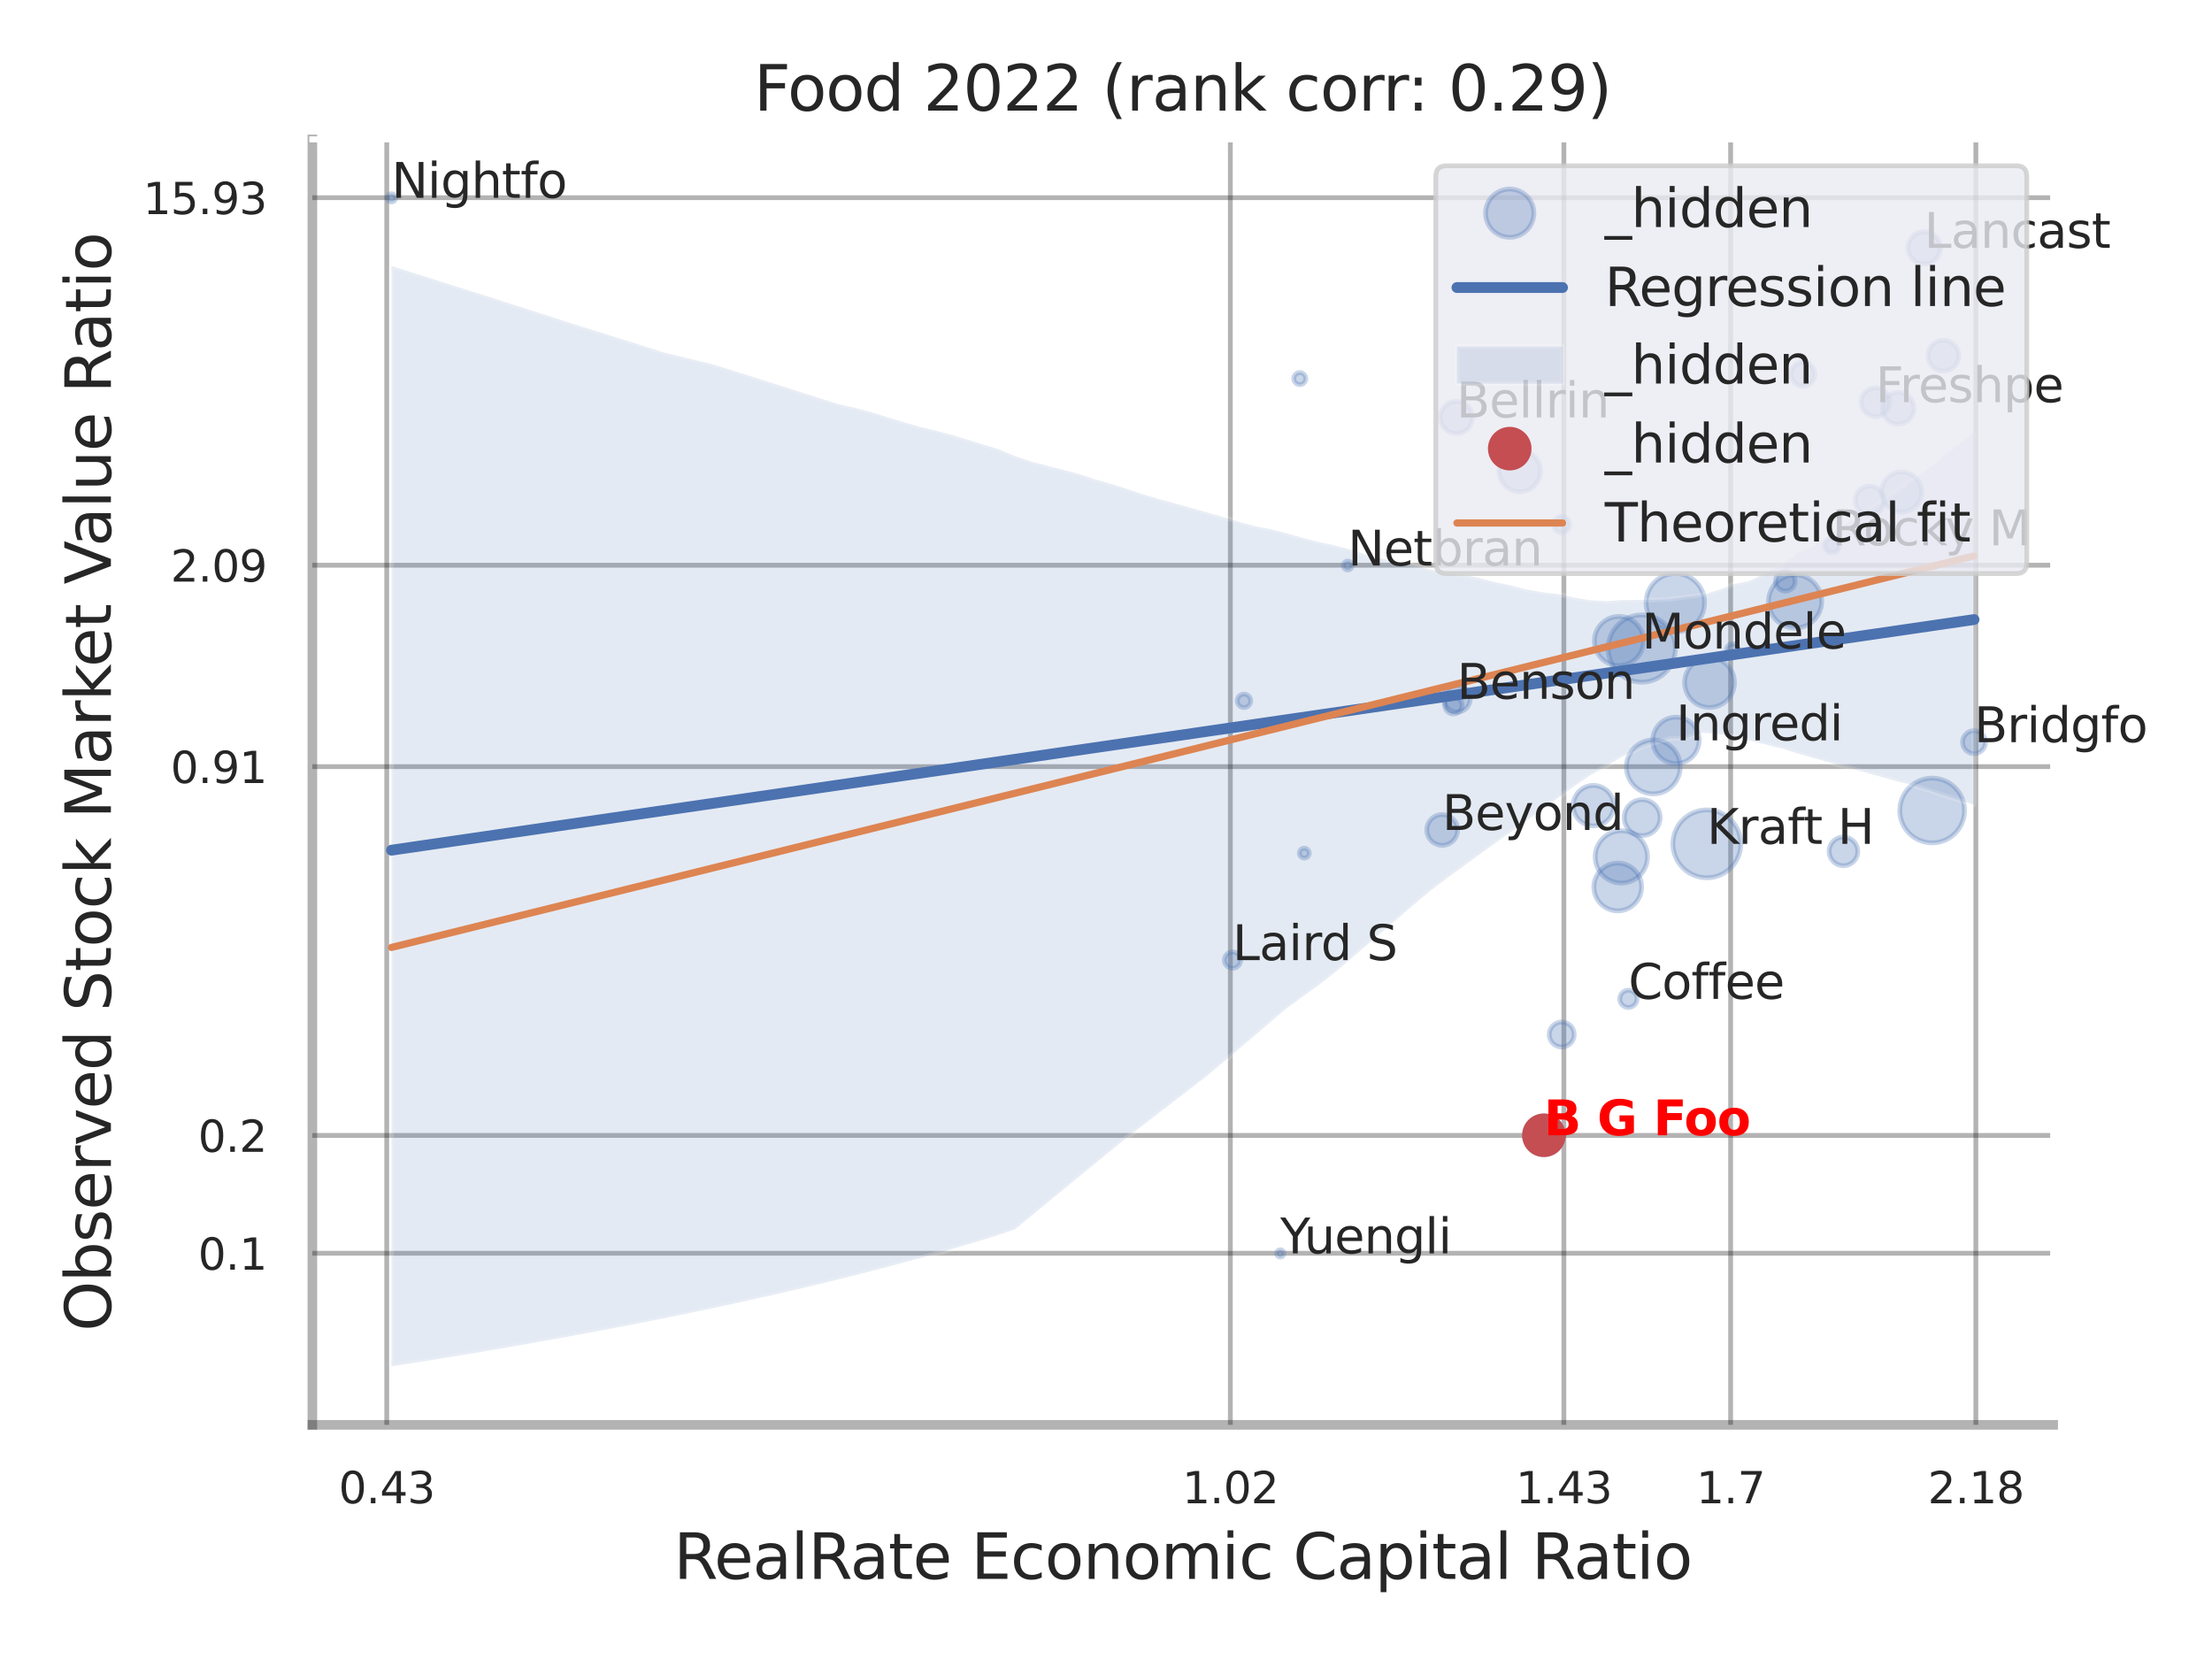 <?xml version="1.0" encoding="utf-8" standalone="no"?>
<!DOCTYPE svg PUBLIC "-//W3C//DTD SVG 1.1//EN"
  "http://www.w3.org/Graphics/SVG/1.1/DTD/svg11.dtd">
<svg xmlns:xlink="http://www.w3.org/1999/xlink" width="460.8pt" height="345.6pt" viewBox="0 0 460.8 345.6" xmlns="http://www.w3.org/2000/svg" version="1.1">
 <defs>
  <style type="text/css">*{stroke-linejoin: round; stroke-linecap: butt}</style>
 </defs>
 <g id="figure_1">
  <g id="patch_1">
   <path d="M 0 345.6 
L 460.8 345.6 
L 460.8 0 
L 0 0 
z
" style="fill: #ffffff"/>
  </g>
  <g id="axes_1">
   <g id="patch_2">
    <path d="M 65.07 296.82 
L 427.713 296.82 
L 427.713 29.04 
L 65.07 29.04 
z
" style="fill: #ffffff"/>
   </g>
   <g id="matplotlib.axis_1">
    <g id="xtick_1">
     <g id="line2d_1">
      <path d="M 80.567 296.82 
L 80.567 29.04 
" clip-path="url(#pf4589c7e5f)" style="fill: none; stroke: #000000; stroke-opacity: 0.3; stroke-linecap: round"/>
     </g>
     <g id="text_1">
      <!-- 0.43 -->
      <g style="fill: #262626" transform="translate(70.547 313.159) scale(0.09 -0.09)">
       <defs>
        <path id="DejaVuSans-30" d="M 2034 4250 
Q 1547 4250 1301 3770 
Q 1056 3291 1056 2328 
Q 1056 1369 1301 889 
Q 1547 409 2034 409 
Q 2525 409 2770 889 
Q 3016 1369 3016 2328 
Q 3016 3291 2770 3770 
Q 2525 4250 2034 4250 
z
M 2034 4750 
Q 2819 4750 3233 4129 
Q 3647 3509 3647 2328 
Q 3647 1150 3233 529 
Q 2819 -91 2034 -91 
Q 1250 -91 836 529 
Q 422 1150 422 2328 
Q 422 3509 836 4129 
Q 1250 4750 2034 4750 
z
" transform="scale(0.016)"/>
        <path id="DejaVuSans-2e" d="M 684 794 
L 1344 794 
L 1344 0 
L 684 0 
L 684 794 
z
" transform="scale(0.016)"/>
        <path id="DejaVuSans-34" d="M 2419 4116 
L 825 1625 
L 2419 1625 
L 2419 4116 
z
M 2253 4666 
L 3047 4666 
L 3047 1625 
L 3713 1625 
L 3713 1100 
L 3047 1100 
L 3047 0 
L 2419 0 
L 2419 1100 
L 313 1100 
L 313 1709 
L 2253 4666 
z
" transform="scale(0.016)"/>
        <path id="DejaVuSans-33" d="M 2597 2516 
Q 3050 2419 3304 2112 
Q 3559 1806 3559 1356 
Q 3559 666 3084 287 
Q 2609 -91 1734 -91 
Q 1441 -91 1130 -33 
Q 819 25 488 141 
L 488 750 
Q 750 597 1062 519 
Q 1375 441 1716 441 
Q 2309 441 2620 675 
Q 2931 909 2931 1356 
Q 2931 1769 2642 2001 
Q 2353 2234 1838 2234 
L 1294 2234 
L 1294 2753 
L 1863 2753 
Q 2328 2753 2575 2939 
Q 2822 3125 2822 3475 
Q 2822 3834 2567 4026 
Q 2313 4219 1838 4219 
Q 1578 4219 1281 4162 
Q 984 4106 628 3988 
L 628 4550 
Q 988 4650 1302 4700 
Q 1616 4750 1894 4750 
Q 2613 4750 3031 4423 
Q 3450 4097 3450 3541 
Q 3450 3153 3228 2886 
Q 3006 2619 2597 2516 
z
" transform="scale(0.016)"/>
       </defs>
       <use xlink:href="#DejaVuSans-30"/>
       <use xlink:href="#DejaVuSans-2e" transform="translate(63.623 0)"/>
       <use xlink:href="#DejaVuSans-34" transform="translate(95.41 0)"/>
       <use xlink:href="#DejaVuSans-33" transform="translate(159.033 0)"/>
      </g>
     </g>
    </g>
    <g id="xtick_2">
     <g id="line2d_2">
      <path d="M 256.304 296.82 
L 256.304 29.04 
" clip-path="url(#pf4589c7e5f)" style="fill: none; stroke: #000000; stroke-opacity: 0.3; stroke-linecap: round"/>
     </g>
     <g id="text_2">
      <!-- 1.02 -->
      <g style="fill: #262626" transform="translate(246.285 313.159) scale(0.09 -0.09)">
       <defs>
        <path id="DejaVuSans-31" d="M 794 531 
L 1825 531 
L 1825 4091 
L 703 3866 
L 703 4441 
L 1819 4666 
L 2450 4666 
L 2450 531 
L 3481 531 
L 3481 0 
L 794 0 
L 794 531 
z
" transform="scale(0.016)"/>
        <path id="DejaVuSans-32" d="M 1228 531 
L 3431 531 
L 3431 0 
L 469 0 
L 469 531 
Q 828 903 1448 1529 
Q 2069 2156 2228 2338 
Q 2531 2678 2651 2914 
Q 2772 3150 2772 3378 
Q 2772 3750 2511 3984 
Q 2250 4219 1831 4219 
Q 1534 4219 1204 4116 
Q 875 4013 500 3803 
L 500 4441 
Q 881 4594 1212 4672 
Q 1544 4750 1819 4750 
Q 2544 4750 2975 4387 
Q 3406 4025 3406 3419 
Q 3406 3131 3298 2873 
Q 3191 2616 2906 2266 
Q 2828 2175 2409 1742 
Q 1991 1309 1228 531 
z
" transform="scale(0.016)"/>
       </defs>
       <use xlink:href="#DejaVuSans-31"/>
       <use xlink:href="#DejaVuSans-2e" transform="translate(63.623 0)"/>
       <use xlink:href="#DejaVuSans-30" transform="translate(95.41 0)"/>
       <use xlink:href="#DejaVuSans-32" transform="translate(159.033 0)"/>
      </g>
     </g>
    </g>
    <g id="xtick_3">
     <g id="line2d_3">
      <path d="M 325.782 296.82 
L 325.782 29.04 
" clip-path="url(#pf4589c7e5f)" style="fill: none; stroke: #000000; stroke-opacity: 0.3; stroke-linecap: round"/>
     </g>
     <g id="text_3">
      <!-- 1.43 -->
      <g style="fill: #262626" transform="translate(315.762 313.159) scale(0.09 -0.09)">
       <use xlink:href="#DejaVuSans-31"/>
       <use xlink:href="#DejaVuSans-2e" transform="translate(63.623 0)"/>
       <use xlink:href="#DejaVuSans-34" transform="translate(95.41 0)"/>
       <use xlink:href="#DejaVuSans-33" transform="translate(159.033 0)"/>
      </g>
     </g>
    </g>
    <g id="xtick_4">
     <g id="line2d_4">
      <path d="M 360.521 296.82 
L 360.521 29.04 
" clip-path="url(#pf4589c7e5f)" style="fill: none; stroke: #000000; stroke-opacity: 0.3; stroke-linecap: round"/>
     </g>
     <g id="text_4">
      <!-- 1.7 -->
      <g style="fill: #262626" transform="translate(353.364 313.159) scale(0.09 -0.09)">
       <defs>
        <path id="DejaVuSans-37" d="M 525 4666 
L 3525 4666 
L 3525 4397 
L 1831 0 
L 1172 0 
L 2766 4134 
L 525 4134 
L 525 4666 
z
" transform="scale(0.016)"/>
       </defs>
       <use xlink:href="#DejaVuSans-31"/>
       <use xlink:href="#DejaVuSans-2e" transform="translate(63.623 0)"/>
       <use xlink:href="#DejaVuSans-37" transform="translate(95.41 0)"/>
      </g>
     </g>
    </g>
    <g id="xtick_5">
     <g id="line2d_5">
      <path d="M 411.607 296.82 
L 411.607 29.04 
" clip-path="url(#pf4589c7e5f)" style="fill: none; stroke: #000000; stroke-opacity: 0.3; stroke-linecap: round"/>
     </g>
     <g id="text_5">
      <!-- 2.18 -->
      <g style="fill: #262626" transform="translate(401.587 313.159) scale(0.09 -0.09)">
       <defs>
        <path id="DejaVuSans-38" d="M 2034 2216 
Q 1584 2216 1326 1975 
Q 1069 1734 1069 1313 
Q 1069 891 1326 650 
Q 1584 409 2034 409 
Q 2484 409 2743 651 
Q 3003 894 3003 1313 
Q 3003 1734 2745 1975 
Q 2488 2216 2034 2216 
z
M 1403 2484 
Q 997 2584 770 2862 
Q 544 3141 544 3541 
Q 544 4100 942 4425 
Q 1341 4750 2034 4750 
Q 2731 4750 3128 4425 
Q 3525 4100 3525 3541 
Q 3525 3141 3298 2862 
Q 3072 2584 2669 2484 
Q 3125 2378 3379 2068 
Q 3634 1759 3634 1313 
Q 3634 634 3220 271 
Q 2806 -91 2034 -91 
Q 1263 -91 848 271 
Q 434 634 434 1313 
Q 434 1759 690 2068 
Q 947 2378 1403 2484 
z
M 1172 3481 
Q 1172 3119 1398 2916 
Q 1625 2713 2034 2713 
Q 2441 2713 2670 2916 
Q 2900 3119 2900 3481 
Q 2900 3844 2670 4047 
Q 2441 4250 2034 4250 
Q 1625 4250 1398 4047 
Q 1172 3844 1172 3481 
z
" transform="scale(0.016)"/>
       </defs>
       <use xlink:href="#DejaVuSans-32"/>
       <use xlink:href="#DejaVuSans-2e" transform="translate(63.623 0)"/>
       <use xlink:href="#DejaVuSans-31" transform="translate(95.41 0)"/>
       <use xlink:href="#DejaVuSans-38" transform="translate(159.033 0)"/>
      </g>
     </g>
    </g>
    <g id="xtick_6"/>
    <g id="xtick_7"/>
    <g id="xtick_8"/>
    <g id="text_6">
     <!-- RealRate Economic Capital Ratio -->
     <g style="fill: #262626" transform="translate(140.338 328.908) scale(0.13 -0.13)">
      <defs>
       <path id="DejaVuSans-52" d="M 2841 2188 
Q 3044 2119 3236 1894 
Q 3428 1669 3622 1275 
L 4263 0 
L 3584 0 
L 2988 1197 
Q 2756 1666 2539 1819 
Q 2322 1972 1947 1972 
L 1259 1972 
L 1259 0 
L 628 0 
L 628 4666 
L 2053 4666 
Q 2853 4666 3247 4331 
Q 3641 3997 3641 3322 
Q 3641 2881 3436 2590 
Q 3231 2300 2841 2188 
z
M 1259 4147 
L 1259 2491 
L 2053 2491 
Q 2509 2491 2742 2702 
Q 2975 2913 2975 3322 
Q 2975 3731 2742 3939 
Q 2509 4147 2053 4147 
L 1259 4147 
z
" transform="scale(0.016)"/>
       <path id="DejaVuSans-65" d="M 3597 1894 
L 3597 1613 
L 953 1613 
Q 991 1019 1311 708 
Q 1631 397 2203 397 
Q 2534 397 2845 478 
Q 3156 559 3463 722 
L 3463 178 
Q 3153 47 2828 -22 
Q 2503 -91 2169 -91 
Q 1331 -91 842 396 
Q 353 884 353 1716 
Q 353 2575 817 3079 
Q 1281 3584 2069 3584 
Q 2775 3584 3186 3129 
Q 3597 2675 3597 1894 
z
M 3022 2063 
Q 3016 2534 2758 2815 
Q 2500 3097 2075 3097 
Q 1594 3097 1305 2825 
Q 1016 2553 972 2059 
L 3022 2063 
z
" transform="scale(0.016)"/>
       <path id="DejaVuSans-61" d="M 2194 1759 
Q 1497 1759 1228 1600 
Q 959 1441 959 1056 
Q 959 750 1161 570 
Q 1363 391 1709 391 
Q 2188 391 2477 730 
Q 2766 1069 2766 1631 
L 2766 1759 
L 2194 1759 
z
M 3341 1997 
L 3341 0 
L 2766 0 
L 2766 531 
Q 2569 213 2275 61 
Q 1981 -91 1556 -91 
Q 1019 -91 701 211 
Q 384 513 384 1019 
Q 384 1609 779 1909 
Q 1175 2209 1959 2209 
L 2766 2209 
L 2766 2266 
Q 2766 2663 2505 2880 
Q 2244 3097 1772 3097 
Q 1472 3097 1187 3025 
Q 903 2953 641 2809 
L 641 3341 
Q 956 3463 1253 3523 
Q 1550 3584 1831 3584 
Q 2591 3584 2966 3190 
Q 3341 2797 3341 1997 
z
" transform="scale(0.016)"/>
       <path id="DejaVuSans-6c" d="M 603 4863 
L 1178 4863 
L 1178 0 
L 603 0 
L 603 4863 
z
" transform="scale(0.016)"/>
       <path id="DejaVuSans-74" d="M 1172 4494 
L 1172 3500 
L 2356 3500 
L 2356 3053 
L 1172 3053 
L 1172 1153 
Q 1172 725 1289 603 
Q 1406 481 1766 481 
L 2356 481 
L 2356 0 
L 1766 0 
Q 1100 0 847 248 
Q 594 497 594 1153 
L 594 3053 
L 172 3053 
L 172 3500 
L 594 3500 
L 594 4494 
L 1172 4494 
z
" transform="scale(0.016)"/>
       <path id="DejaVuSans-20" transform="scale(0.016)"/>
       <path id="DejaVuSans-45" d="M 628 4666 
L 3578 4666 
L 3578 4134 
L 1259 4134 
L 1259 2753 
L 3481 2753 
L 3481 2222 
L 1259 2222 
L 1259 531 
L 3634 531 
L 3634 0 
L 628 0 
L 628 4666 
z
" transform="scale(0.016)"/>
       <path id="DejaVuSans-63" d="M 3122 3366 
L 3122 2828 
Q 2878 2963 2633 3030 
Q 2388 3097 2138 3097 
Q 1578 3097 1268 2742 
Q 959 2388 959 1747 
Q 959 1106 1268 751 
Q 1578 397 2138 397 
Q 2388 397 2633 464 
Q 2878 531 3122 666 
L 3122 134 
Q 2881 22 2623 -34 
Q 2366 -91 2075 -91 
Q 1284 -91 818 406 
Q 353 903 353 1747 
Q 353 2603 823 3093 
Q 1294 3584 2113 3584 
Q 2378 3584 2631 3529 
Q 2884 3475 3122 3366 
z
" transform="scale(0.016)"/>
       <path id="DejaVuSans-6f" d="M 1959 3097 
Q 1497 3097 1228 2736 
Q 959 2375 959 1747 
Q 959 1119 1226 758 
Q 1494 397 1959 397 
Q 2419 397 2687 759 
Q 2956 1122 2956 1747 
Q 2956 2369 2687 2733 
Q 2419 3097 1959 3097 
z
M 1959 3584 
Q 2709 3584 3137 3096 
Q 3566 2609 3566 1747 
Q 3566 888 3137 398 
Q 2709 -91 1959 -91 
Q 1206 -91 779 398 
Q 353 888 353 1747 
Q 353 2609 779 3096 
Q 1206 3584 1959 3584 
z
" transform="scale(0.016)"/>
       <path id="DejaVuSans-6e" d="M 3513 2113 
L 3513 0 
L 2938 0 
L 2938 2094 
Q 2938 2591 2744 2837 
Q 2550 3084 2163 3084 
Q 1697 3084 1428 2787 
Q 1159 2491 1159 1978 
L 1159 0 
L 581 0 
L 581 3500 
L 1159 3500 
L 1159 2956 
Q 1366 3272 1645 3428 
Q 1925 3584 2291 3584 
Q 2894 3584 3203 3211 
Q 3513 2838 3513 2113 
z
" transform="scale(0.016)"/>
       <path id="DejaVuSans-6d" d="M 3328 2828 
Q 3544 3216 3844 3400 
Q 4144 3584 4550 3584 
Q 5097 3584 5394 3201 
Q 5691 2819 5691 2113 
L 5691 0 
L 5113 0 
L 5113 2094 
Q 5113 2597 4934 2840 
Q 4756 3084 4391 3084 
Q 3944 3084 3684 2787 
Q 3425 2491 3425 1978 
L 3425 0 
L 2847 0 
L 2847 2094 
Q 2847 2600 2669 2842 
Q 2491 3084 2119 3084 
Q 1678 3084 1418 2786 
Q 1159 2488 1159 1978 
L 1159 0 
L 581 0 
L 581 3500 
L 1159 3500 
L 1159 2956 
Q 1356 3278 1631 3431 
Q 1906 3584 2284 3584 
Q 2666 3584 2933 3390 
Q 3200 3197 3328 2828 
z
" transform="scale(0.016)"/>
       <path id="DejaVuSans-69" d="M 603 3500 
L 1178 3500 
L 1178 0 
L 603 0 
L 603 3500 
z
M 603 4863 
L 1178 4863 
L 1178 4134 
L 603 4134 
L 603 4863 
z
" transform="scale(0.016)"/>
       <path id="DejaVuSans-43" d="M 4122 4306 
L 4122 3641 
Q 3803 3938 3442 4084 
Q 3081 4231 2675 4231 
Q 1875 4231 1450 3742 
Q 1025 3253 1025 2328 
Q 1025 1406 1450 917 
Q 1875 428 2675 428 
Q 3081 428 3442 575 
Q 3803 722 4122 1019 
L 4122 359 
Q 3791 134 3420 21 
Q 3050 -91 2638 -91 
Q 1578 -91 968 557 
Q 359 1206 359 2328 
Q 359 3453 968 4101 
Q 1578 4750 2638 4750 
Q 3056 4750 3426 4639 
Q 3797 4528 4122 4306 
z
" transform="scale(0.016)"/>
       <path id="DejaVuSans-70" d="M 1159 525 
L 1159 -1331 
L 581 -1331 
L 581 3500 
L 1159 3500 
L 1159 2969 
Q 1341 3281 1617 3432 
Q 1894 3584 2278 3584 
Q 2916 3584 3314 3078 
Q 3713 2572 3713 1747 
Q 3713 922 3314 415 
Q 2916 -91 2278 -91 
Q 1894 -91 1617 61 
Q 1341 213 1159 525 
z
M 3116 1747 
Q 3116 2381 2855 2742 
Q 2594 3103 2138 3103 
Q 1681 3103 1420 2742 
Q 1159 2381 1159 1747 
Q 1159 1113 1420 752 
Q 1681 391 2138 391 
Q 2594 391 2855 752 
Q 3116 1113 3116 1747 
z
" transform="scale(0.016)"/>
      </defs>
      <use xlink:href="#DejaVuSans-52"/>
      <use xlink:href="#DejaVuSans-65" transform="translate(64.982 0)"/>
      <use xlink:href="#DejaVuSans-61" transform="translate(126.506 0)"/>
      <use xlink:href="#DejaVuSans-6c" transform="translate(187.785 0)"/>
      <use xlink:href="#DejaVuSans-52" transform="translate(215.568 0)"/>
      <use xlink:href="#DejaVuSans-61" transform="translate(282.801 0)"/>
      <use xlink:href="#DejaVuSans-74" transform="translate(344.08 0)"/>
      <use xlink:href="#DejaVuSans-65" transform="translate(383.289 0)"/>
      <use xlink:href="#DejaVuSans-20" transform="translate(444.812 0)"/>
      <use xlink:href="#DejaVuSans-45" transform="translate(476.6 0)"/>
      <use xlink:href="#DejaVuSans-63" transform="translate(539.783 0)"/>
      <use xlink:href="#DejaVuSans-6f" transform="translate(594.764 0)"/>
      <use xlink:href="#DejaVuSans-6e" transform="translate(655.945 0)"/>
      <use xlink:href="#DejaVuSans-6f" transform="translate(719.324 0)"/>
      <use xlink:href="#DejaVuSans-6d" transform="translate(780.506 0)"/>
      <use xlink:href="#DejaVuSans-69" transform="translate(877.918 0)"/>
      <use xlink:href="#DejaVuSans-63" transform="translate(905.701 0)"/>
      <use xlink:href="#DejaVuSans-20" transform="translate(960.682 0)"/>
      <use xlink:href="#DejaVuSans-43" transform="translate(992.469 0)"/>
      <use xlink:href="#DejaVuSans-61" transform="translate(1062.293 0)"/>
      <use xlink:href="#DejaVuSans-70" transform="translate(1123.572 0)"/>
      <use xlink:href="#DejaVuSans-69" transform="translate(1187.049 0)"/>
      <use xlink:href="#DejaVuSans-74" transform="translate(1214.832 0)"/>
      <use xlink:href="#DejaVuSans-61" transform="translate(1254.041 0)"/>
      <use xlink:href="#DejaVuSans-6c" transform="translate(1315.32 0)"/>
      <use xlink:href="#DejaVuSans-20" transform="translate(1343.104 0)"/>
      <use xlink:href="#DejaVuSans-52" transform="translate(1374.891 0)"/>
      <use xlink:href="#DejaVuSans-61" transform="translate(1442.123 0)"/>
      <use xlink:href="#DejaVuSans-74" transform="translate(1503.402 0)"/>
      <use xlink:href="#DejaVuSans-69" transform="translate(1542.611 0)"/>
      <use xlink:href="#DejaVuSans-6f" transform="translate(1570.395 0)"/>
     </g>
    </g>
   </g>
   <g id="matplotlib.axis_2">
    <g id="ytick_1">
     <g id="line2d_6">
      <path d="M 65.07 261.078 
L 427.713 261.078 
" clip-path="url(#pf4589c7e5f)" style="fill: none; stroke: #000000; stroke-opacity: 0.3; stroke-linecap: round"/>
     </g>
     <g id="text_7">
      <!-- 0.1 -->
      <g style="fill: #262626" transform="translate(41.257 264.497) scale(0.09 -0.09)">
       <use xlink:href="#DejaVuSans-30"/>
       <use xlink:href="#DejaVuSans-2e" transform="translate(63.623 0)"/>
       <use xlink:href="#DejaVuSans-31" transform="translate(95.41 0)"/>
      </g>
     </g>
    </g>
    <g id="ytick_2">
     <g id="line2d_7">
      <path d="M 65.07 236.534 
L 427.713 236.534 
" clip-path="url(#pf4589c7e5f)" style="fill: none; stroke: #000000; stroke-opacity: 0.3; stroke-linecap: round"/>
     </g>
     <g id="text_8">
      <!-- 0.2 -->
      <g style="fill: #262626" transform="translate(41.257 239.954) scale(0.09 -0.09)">
       <use xlink:href="#DejaVuSans-30"/>
       <use xlink:href="#DejaVuSans-2e" transform="translate(63.623 0)"/>
       <use xlink:href="#DejaVuSans-32" transform="translate(95.41 0)"/>
      </g>
     </g>
    </g>
    <g id="ytick_3">
     <g id="line2d_8">
      <path d="M 65.07 159.7 
L 427.713 159.7 
" clip-path="url(#pf4589c7e5f)" style="fill: none; stroke: #000000; stroke-opacity: 0.3; stroke-linecap: round"/>
     </g>
     <g id="text_9">
      <!-- 0.91 -->
      <g style="fill: #262626" transform="translate(35.531 163.119) scale(0.09 -0.09)">
       <defs>
        <path id="DejaVuSans-39" d="M 703 97 
L 703 672 
Q 941 559 1184 500 
Q 1428 441 1663 441 
Q 2288 441 2617 861 
Q 2947 1281 2994 2138 
Q 2813 1869 2534 1725 
Q 2256 1581 1919 1581 
Q 1219 1581 811 2004 
Q 403 2428 403 3163 
Q 403 3881 828 4315 
Q 1253 4750 1959 4750 
Q 2769 4750 3195 4129 
Q 3622 3509 3622 2328 
Q 3622 1225 3098 567 
Q 2575 -91 1691 -91 
Q 1453 -91 1209 -44 
Q 966 3 703 97 
z
M 1959 2075 
Q 2384 2075 2632 2365 
Q 2881 2656 2881 3163 
Q 2881 3666 2632 3958 
Q 2384 4250 1959 4250 
Q 1534 4250 1286 3958 
Q 1038 3666 1038 3163 
Q 1038 2656 1286 2365 
Q 1534 2075 1959 2075 
z
" transform="scale(0.016)"/>
       </defs>
       <use xlink:href="#DejaVuSans-30"/>
       <use xlink:href="#DejaVuSans-2e" transform="translate(63.623 0)"/>
       <use xlink:href="#DejaVuSans-39" transform="translate(95.41 0)"/>
       <use xlink:href="#DejaVuSans-31" transform="translate(159.033 0)"/>
      </g>
     </g>
    </g>
    <g id="ytick_4">
     <g id="line2d_9">
      <path d="M 65.07 117.745 
L 427.713 117.745 
" clip-path="url(#pf4589c7e5f)" style="fill: none; stroke: #000000; stroke-opacity: 0.3; stroke-linecap: round"/>
     </g>
     <g id="text_10">
      <!-- 2.09 -->
      <g style="fill: #262626" transform="translate(35.531 121.164) scale(0.09 -0.09)">
       <use xlink:href="#DejaVuSans-32"/>
       <use xlink:href="#DejaVuSans-2e" transform="translate(63.623 0)"/>
       <use xlink:href="#DejaVuSans-30" transform="translate(95.41 0)"/>
       <use xlink:href="#DejaVuSans-39" transform="translate(159.033 0)"/>
      </g>
     </g>
    </g>
    <g id="ytick_5">
     <g id="line2d_10">
      <path d="M 65.07 41.183 
L 427.713 41.183 
" clip-path="url(#pf4589c7e5f)" style="fill: none; stroke: #000000; stroke-opacity: 0.3; stroke-linecap: round"/>
     </g>
     <g id="text_11">
      <!-- 15.93 -->
      <g style="fill: #262626" transform="translate(29.805 44.602) scale(0.09 -0.09)">
       <defs>
        <path id="DejaVuSans-35" d="M 691 4666 
L 3169 4666 
L 3169 4134 
L 1269 4134 
L 1269 2991 
Q 1406 3038 1543 3061 
Q 1681 3084 1819 3084 
Q 2600 3084 3056 2656 
Q 3513 2228 3513 1497 
Q 3513 744 3044 326 
Q 2575 -91 1722 -91 
Q 1428 -91 1123 -41 
Q 819 9 494 109 
L 494 744 
Q 775 591 1075 516 
Q 1375 441 1709 441 
Q 2250 441 2565 725 
Q 2881 1009 2881 1497 
Q 2881 1984 2565 2268 
Q 2250 2553 1709 2553 
Q 1456 2553 1204 2497 
Q 953 2441 691 2322 
L 691 4666 
z
" transform="scale(0.016)"/>
       </defs>
       <use xlink:href="#DejaVuSans-31"/>
       <use xlink:href="#DejaVuSans-35" transform="translate(63.623 0)"/>
       <use xlink:href="#DejaVuSans-2e" transform="translate(127.246 0)"/>
       <use xlink:href="#DejaVuSans-39" transform="translate(159.033 0)"/>
       <use xlink:href="#DejaVuSans-33" transform="translate(222.656 0)"/>
      </g>
     </g>
    </g>
    <g id="ytick_6"/>
    <g id="ytick_7"/>
    <g id="ytick_8"/>
    <g id="text_12">
     <!-- Observed Stock Market Value Ratio -->
     <g style="fill: #262626" transform="translate(23.101 277.332) rotate(-90) scale(0.13 -0.13)">
      <defs>
       <path id="DejaVuSans-4f" d="M 2522 4238 
Q 1834 4238 1429 3725 
Q 1025 3213 1025 2328 
Q 1025 1447 1429 934 
Q 1834 422 2522 422 
Q 3209 422 3611 934 
Q 4013 1447 4013 2328 
Q 4013 3213 3611 3725 
Q 3209 4238 2522 4238 
z
M 2522 4750 
Q 3503 4750 4090 4092 
Q 4678 3434 4678 2328 
Q 4678 1225 4090 567 
Q 3503 -91 2522 -91 
Q 1538 -91 948 565 
Q 359 1222 359 2328 
Q 359 3434 948 4092 
Q 1538 4750 2522 4750 
z
" transform="scale(0.016)"/>
       <path id="DejaVuSans-62" d="M 3116 1747 
Q 3116 2381 2855 2742 
Q 2594 3103 2138 3103 
Q 1681 3103 1420 2742 
Q 1159 2381 1159 1747 
Q 1159 1113 1420 752 
Q 1681 391 2138 391 
Q 2594 391 2855 752 
Q 3116 1113 3116 1747 
z
M 1159 2969 
Q 1341 3281 1617 3432 
Q 1894 3584 2278 3584 
Q 2916 3584 3314 3078 
Q 3713 2572 3713 1747 
Q 3713 922 3314 415 
Q 2916 -91 2278 -91 
Q 1894 -91 1617 61 
Q 1341 213 1159 525 
L 1159 0 
L 581 0 
L 581 4863 
L 1159 4863 
L 1159 2969 
z
" transform="scale(0.016)"/>
       <path id="DejaVuSans-73" d="M 2834 3397 
L 2834 2853 
Q 2591 2978 2328 3040 
Q 2066 3103 1784 3103 
Q 1356 3103 1142 2972 
Q 928 2841 928 2578 
Q 928 2378 1081 2264 
Q 1234 2150 1697 2047 
L 1894 2003 
Q 2506 1872 2764 1633 
Q 3022 1394 3022 966 
Q 3022 478 2636 193 
Q 2250 -91 1575 -91 
Q 1294 -91 989 -36 
Q 684 19 347 128 
L 347 722 
Q 666 556 975 473 
Q 1284 391 1588 391 
Q 1994 391 2212 530 
Q 2431 669 2431 922 
Q 2431 1156 2273 1281 
Q 2116 1406 1581 1522 
L 1381 1569 
Q 847 1681 609 1914 
Q 372 2147 372 2553 
Q 372 3047 722 3315 
Q 1072 3584 1716 3584 
Q 2034 3584 2315 3537 
Q 2597 3491 2834 3397 
z
" transform="scale(0.016)"/>
       <path id="DejaVuSans-72" d="M 2631 2963 
Q 2534 3019 2420 3045 
Q 2306 3072 2169 3072 
Q 1681 3072 1420 2755 
Q 1159 2438 1159 1844 
L 1159 0 
L 581 0 
L 581 3500 
L 1159 3500 
L 1159 2956 
Q 1341 3275 1631 3429 
Q 1922 3584 2338 3584 
Q 2397 3584 2469 3576 
Q 2541 3569 2628 3553 
L 2631 2963 
z
" transform="scale(0.016)"/>
       <path id="DejaVuSans-76" d="M 191 3500 
L 800 3500 
L 1894 563 
L 2988 3500 
L 3597 3500 
L 2284 0 
L 1503 0 
L 191 3500 
z
" transform="scale(0.016)"/>
       <path id="DejaVuSans-64" d="M 2906 2969 
L 2906 4863 
L 3481 4863 
L 3481 0 
L 2906 0 
L 2906 525 
Q 2725 213 2448 61 
Q 2172 -91 1784 -91 
Q 1150 -91 751 415 
Q 353 922 353 1747 
Q 353 2572 751 3078 
Q 1150 3584 1784 3584 
Q 2172 3584 2448 3432 
Q 2725 3281 2906 2969 
z
M 947 1747 
Q 947 1113 1208 752 
Q 1469 391 1925 391 
Q 2381 391 2643 752 
Q 2906 1113 2906 1747 
Q 2906 2381 2643 2742 
Q 2381 3103 1925 3103 
Q 1469 3103 1208 2742 
Q 947 2381 947 1747 
z
" transform="scale(0.016)"/>
       <path id="DejaVuSans-53" d="M 3425 4513 
L 3425 3897 
Q 3066 4069 2747 4153 
Q 2428 4238 2131 4238 
Q 1616 4238 1336 4038 
Q 1056 3838 1056 3469 
Q 1056 3159 1242 3001 
Q 1428 2844 1947 2747 
L 2328 2669 
Q 3034 2534 3370 2195 
Q 3706 1856 3706 1288 
Q 3706 609 3251 259 
Q 2797 -91 1919 -91 
Q 1588 -91 1214 -16 
Q 841 59 441 206 
L 441 856 
Q 825 641 1194 531 
Q 1563 422 1919 422 
Q 2459 422 2753 634 
Q 3047 847 3047 1241 
Q 3047 1584 2836 1778 
Q 2625 1972 2144 2069 
L 1759 2144 
Q 1053 2284 737 2584 
Q 422 2884 422 3419 
Q 422 4038 858 4394 
Q 1294 4750 2059 4750 
Q 2388 4750 2728 4690 
Q 3069 4631 3425 4513 
z
" transform="scale(0.016)"/>
       <path id="DejaVuSans-6b" d="M 581 4863 
L 1159 4863 
L 1159 1991 
L 2875 3500 
L 3609 3500 
L 1753 1863 
L 3688 0 
L 2938 0 
L 1159 1709 
L 1159 0 
L 581 0 
L 581 4863 
z
" transform="scale(0.016)"/>
       <path id="DejaVuSans-4d" d="M 628 4666 
L 1569 4666 
L 2759 1491 
L 3956 4666 
L 4897 4666 
L 4897 0 
L 4281 0 
L 4281 4097 
L 3078 897 
L 2444 897 
L 1241 4097 
L 1241 0 
L 628 0 
L 628 4666 
z
" transform="scale(0.016)"/>
       <path id="DejaVuSans-56" d="M 1831 0 
L 50 4666 
L 709 4666 
L 2188 738 
L 3669 4666 
L 4325 4666 
L 2547 0 
L 1831 0 
z
" transform="scale(0.016)"/>
       <path id="DejaVuSans-75" d="M 544 1381 
L 544 3500 
L 1119 3500 
L 1119 1403 
Q 1119 906 1312 657 
Q 1506 409 1894 409 
Q 2359 409 2629 706 
Q 2900 1003 2900 1516 
L 2900 3500 
L 3475 3500 
L 3475 0 
L 2900 0 
L 2900 538 
Q 2691 219 2414 64 
Q 2138 -91 1772 -91 
Q 1169 -91 856 284 
Q 544 659 544 1381 
z
M 1991 3584 
L 1991 3584 
z
" transform="scale(0.016)"/>
      </defs>
      <use xlink:href="#DejaVuSans-4f"/>
      <use xlink:href="#DejaVuSans-62" transform="translate(78.711 0)"/>
      <use xlink:href="#DejaVuSans-73" transform="translate(142.188 0)"/>
      <use xlink:href="#DejaVuSans-65" transform="translate(194.287 0)"/>
      <use xlink:href="#DejaVuSans-72" transform="translate(255.811 0)"/>
      <use xlink:href="#DejaVuSans-76" transform="translate(296.924 0)"/>
      <use xlink:href="#DejaVuSans-65" transform="translate(356.104 0)"/>
      <use xlink:href="#DejaVuSans-64" transform="translate(417.627 0)"/>
      <use xlink:href="#DejaVuSans-20" transform="translate(481.104 0)"/>
      <use xlink:href="#DejaVuSans-53" transform="translate(512.891 0)"/>
      <use xlink:href="#DejaVuSans-74" transform="translate(576.367 0)"/>
      <use xlink:href="#DejaVuSans-6f" transform="translate(615.576 0)"/>
      <use xlink:href="#DejaVuSans-63" transform="translate(676.758 0)"/>
      <use xlink:href="#DejaVuSans-6b" transform="translate(731.738 0)"/>
      <use xlink:href="#DejaVuSans-20" transform="translate(789.648 0)"/>
      <use xlink:href="#DejaVuSans-4d" transform="translate(821.436 0)"/>
      <use xlink:href="#DejaVuSans-61" transform="translate(907.715 0)"/>
      <use xlink:href="#DejaVuSans-72" transform="translate(968.994 0)"/>
      <use xlink:href="#DejaVuSans-6b" transform="translate(1010.107 0)"/>
      <use xlink:href="#DejaVuSans-65" transform="translate(1064.393 0)"/>
      <use xlink:href="#DejaVuSans-74" transform="translate(1125.916 0)"/>
      <use xlink:href="#DejaVuSans-20" transform="translate(1165.125 0)"/>
      <use xlink:href="#DejaVuSans-56" transform="translate(1196.912 0)"/>
      <use xlink:href="#DejaVuSans-61" transform="translate(1257.57 0)"/>
      <use xlink:href="#DejaVuSans-6c" transform="translate(1318.85 0)"/>
      <use xlink:href="#DejaVuSans-75" transform="translate(1346.633 0)"/>
      <use xlink:href="#DejaVuSans-65" transform="translate(1410.012 0)"/>
      <use xlink:href="#DejaVuSans-20" transform="translate(1471.535 0)"/>
      <use xlink:href="#DejaVuSans-52" transform="translate(1503.322 0)"/>
      <use xlink:href="#DejaVuSans-61" transform="translate(1570.555 0)"/>
      <use xlink:href="#DejaVuSans-74" transform="translate(1631.834 0)"/>
      <use xlink:href="#DejaVuSans-69" transform="translate(1671.043 0)"/>
      <use xlink:href="#DejaVuSans-6f" transform="translate(1698.826 0)"/>
     </g>
    </g>
   </g>
   <g id="PathCollection_1">
    <path d="M 411.229 157.004 
C 411.865 157.004 412.476 156.752 412.925 156.302 
C 413.375 155.852 413.628 155.242 413.628 154.605 
C 413.628 153.969 413.375 153.359 412.925 152.909 
C 412.476 152.459 411.865 152.206 411.229 152.206 
C 410.593 152.206 409.982 152.459 409.532 152.909 
C 409.083 153.359 408.83 153.969 408.83 154.605 
C 408.83 155.242 409.083 155.852 409.532 156.302 
C 409.982 156.752 410.593 157.004 411.229 157.004 
z
" clip-path="url(#pf4589c7e5f)" style="fill: #4c72b0; fill-opacity: 0.3; stroke: #4c72b0; stroke-opacity: 0.3"/>
    <path d="M 337.26 138.662 
C 338.619 138.662 339.922 138.122 340.883 137.161 
C 341.844 136.2 342.384 134.896 342.384 133.538 
C 342.384 132.179 341.844 130.875 340.883 129.914 
C 339.922 128.953 338.619 128.413 337.26 128.413 
C 335.901 128.413 334.597 128.953 333.637 129.914 
C 332.676 130.875 332.136 132.179 332.136 133.538 
C 332.136 134.896 332.676 136.2 333.637 137.161 
C 334.597 138.122 335.901 138.662 337.26 138.662 
z
" clip-path="url(#pf4589c7e5f)" style="fill: #4c72b0; fill-opacity: 0.3; stroke: #4c72b0; stroke-opacity: 0.3"/>
    <path d="M 344.416 165.374 
C 345.905 165.374 347.334 164.782 348.387 163.729 
C 349.44 162.676 350.032 161.248 350.032 159.758 
C 350.032 158.269 349.44 156.84 348.387 155.787 
C 347.334 154.734 345.905 154.143 344.416 154.143 
C 342.927 154.143 341.498 154.734 340.445 155.787 
C 339.392 156.84 338.8 158.269 338.8 159.758 
C 338.8 161.248 339.392 162.676 340.445 163.729 
C 341.498 164.782 342.927 165.374 344.416 165.374 
z
" clip-path="url(#pf4589c7e5f)" style="fill: #4c72b0; fill-opacity: 0.3; stroke: #4c72b0; stroke-opacity: 0.3"/>
    <path d="M 325.334 218.113 
C 326.025 218.113 326.687 217.839 327.175 217.35 
C 327.664 216.862 327.938 216.2 327.938 215.509 
C 327.938 214.819 327.664 214.156 327.175 213.668 
C 326.687 213.18 326.025 212.905 325.334 212.905 
C 324.644 212.905 323.981 213.18 323.493 213.668 
C 323.005 214.156 322.73 214.819 322.73 215.509 
C 322.73 216.2 323.005 216.862 323.493 217.35 
C 323.981 217.839 324.644 218.113 325.334 218.113 
z
" clip-path="url(#pf4589c7e5f)" style="fill: #4c72b0; fill-opacity: 0.3; stroke: #4c72b0; stroke-opacity: 0.3"/>
    <path d="M 349.002 131.652 
C 350.618 131.652 352.169 131.009 353.312 129.866 
C 354.455 128.723 355.097 127.173 355.097 125.556 
C 355.097 123.94 354.455 122.389 353.312 121.246 
C 352.169 120.103 350.618 119.461 349.002 119.461 
C 347.385 119.461 345.835 120.103 344.692 121.246 
C 343.549 122.389 342.906 123.94 342.906 125.556 
C 342.906 127.173 343.549 128.723 344.692 129.866 
C 345.835 131.009 347.385 131.652 349.002 131.652 
z
" clip-path="url(#pf4589c7e5f)" style="fill: #4c72b0; fill-opacity: 0.3; stroke: #4c72b0; stroke-opacity: 0.3"/>
    <path d="M 373.956 130.833 
C 375.426 130.833 376.836 130.249 377.876 129.21 
C 378.915 128.17 379.499 126.76 379.499 125.29 
C 379.499 123.821 378.915 122.411 377.876 121.371 
C 376.836 120.332 375.426 119.748 373.956 119.748 
C 372.486 119.748 371.076 120.332 370.037 121.371 
C 368.998 122.411 368.414 123.821 368.414 125.29 
C 368.414 126.76 368.998 128.17 370.037 129.21 
C 371.076 130.249 372.486 130.833 373.956 130.833 
z
" clip-path="url(#pf4589c7e5f)" style="fill: #4c72b0; fill-opacity: 0.3; stroke: #4c72b0; stroke-opacity: 0.3"/>
    <path d="M 400.838 55.01 
C 401.732 55.01 402.589 54.655 403.221 54.023 
C 403.853 53.391 404.208 52.534 404.208 51.64 
C 404.208 50.746 403.853 49.889 403.221 49.257 
C 402.589 48.625 401.732 48.27 400.838 48.27 
C 399.944 48.27 399.087 48.625 398.455 49.257 
C 397.823 49.889 397.468 50.746 397.468 51.64 
C 397.468 52.534 397.823 53.391 398.455 54.023 
C 399.087 54.655 399.944 55.01 400.838 55.01 
z
" clip-path="url(#pf4589c7e5f)" style="fill: #4c72b0; fill-opacity: 0.3; stroke: #4c72b0; stroke-opacity: 0.3"/>
    <path d="M 356.125 147.383 
C 357.502 147.383 358.823 146.836 359.797 145.862 
C 360.771 144.888 361.318 143.567 361.318 142.189 
C 361.318 140.812 360.771 139.491 359.797 138.517 
C 358.823 137.543 357.502 136.996 356.125 136.996 
C 354.748 136.996 353.427 137.543 352.453 138.517 
C 351.479 139.491 350.932 140.812 350.932 142.189 
C 350.932 143.567 351.479 144.888 352.453 145.862 
C 353.427 146.836 354.748 147.383 356.125 147.383 
z
" clip-path="url(#pf4589c7e5f)" style="fill: #4c72b0; fill-opacity: 0.3; stroke: #4c72b0; stroke-opacity: 0.3"/>
    <path d="M 389.491 107.257 
C 390.288 107.257 391.052 106.941 391.616 106.377 
C 392.18 105.813 392.497 105.049 392.497 104.252 
C 392.497 103.454 392.18 102.69 391.616 102.126 
C 391.052 101.562 390.288 101.246 389.491 101.246 
C 388.693 101.246 387.929 101.562 387.365 102.126 
C 386.801 102.69 386.485 103.454 386.485 104.252 
C 386.485 105.049 386.801 105.813 387.365 106.377 
C 387.929 106.941 388.693 107.257 389.491 107.257 
z
" clip-path="url(#pf4589c7e5f)" style="fill: #4c72b0; fill-opacity: 0.3; stroke: #4c72b0; stroke-opacity: 0.3"/>
    <path d="M 402.503 175.586 
C 404.292 175.586 406.008 174.875 407.273 173.61 
C 408.538 172.345 409.249 170.629 409.249 168.84 
C 409.249 167.051 408.538 165.335 407.273 164.07 
C 406.008 162.805 404.292 162.095 402.503 162.095 
C 400.714 162.095 398.998 162.805 397.733 164.07 
C 396.469 165.335 395.758 167.051 395.758 168.84 
C 395.758 170.629 396.469 172.345 397.733 173.61 
C 398.998 174.875 400.714 175.586 402.503 175.586 
z
" clip-path="url(#pf4589c7e5f)" style="fill: #4c72b0; fill-opacity: 0.3; stroke: #4c72b0; stroke-opacity: 0.3"/>
    <path d="M 360.905 136.642 
C 361.24 136.642 361.561 136.509 361.798 136.272 
C 362.034 136.036 362.167 135.714 362.167 135.38 
C 362.167 135.045 362.034 134.724 361.798 134.487 
C 361.561 134.25 361.24 134.117 360.905 134.117 
C 360.57 134.117 360.249 134.25 360.012 134.487 
C 359.775 134.724 359.642 135.045 359.642 135.38 
C 359.642 135.714 359.775 136.036 360.012 136.272 
C 360.249 136.509 360.57 136.642 360.905 136.642 
z
" clip-path="url(#pf4589c7e5f)" style="fill: #4c72b0; fill-opacity: 0.3; stroke: #4c72b0; stroke-opacity: 0.3"/>
    <path d="M 395.417 88.349 
C 396.293 88.349 397.134 88 397.754 87.381 
C 398.374 86.761 398.723 85.92 398.723 85.043 
C 398.723 84.166 398.374 83.325 397.754 82.705 
C 397.134 82.085 396.293 81.737 395.417 81.737 
C 394.54 81.737 393.699 82.085 393.079 82.705 
C 392.459 83.325 392.111 84.166 392.111 85.043 
C 392.111 85.92 392.459 86.761 393.079 87.381 
C 393.699 88 394.54 88.349 395.417 88.349 
z
" clip-path="url(#pf4589c7e5f)" style="fill: #4c72b0; fill-opacity: 0.3; stroke: #4c72b0; stroke-opacity: 0.3"/>
    <path d="M 337.761 183.957 
C 339.206 183.957 340.593 183.383 341.615 182.36 
C 342.637 181.338 343.211 179.952 343.211 178.506 
C 343.211 177.061 342.637 175.674 341.615 174.652 
C 340.593 173.63 339.206 173.056 337.761 173.056 
C 336.315 173.056 334.929 173.63 333.906 174.652 
C 332.884 175.674 332.31 177.061 332.31 178.506 
C 332.31 179.952 332.884 181.338 333.906 182.36 
C 334.929 183.383 336.315 183.957 337.761 183.957 
z
" clip-path="url(#pf4589c7e5f)" style="fill: #4c72b0; fill-opacity: 0.3; stroke: #4c72b0; stroke-opacity: 0.3"/>
    <path d="M 371.921 123.128 
C 372.463 123.128 372.983 122.912 373.367 122.529 
C 373.75 122.145 373.966 121.625 373.966 121.083 
C 373.966 120.54 373.75 120.02 373.367 119.637 
C 372.983 119.253 372.463 119.038 371.921 119.038 
C 371.379 119.038 370.859 119.253 370.475 119.637 
C 370.092 120.02 369.876 120.54 369.876 121.083 
C 369.876 121.625 370.092 122.145 370.475 122.529 
C 370.859 122.912 371.379 123.128 371.921 123.128 
z
" clip-path="url(#pf4589c7e5f)" style="fill: #4c72b0; fill-opacity: 0.3; stroke: #4c72b0; stroke-opacity: 0.3"/>
    <path d="M 384.026 180.339 
C 384.818 180.339 385.578 180.025 386.138 179.465 
C 386.697 178.905 387.012 178.146 387.012 177.354 
C 387.012 176.562 386.697 175.803 386.138 175.243 
C 385.578 174.683 384.818 174.368 384.026 174.368 
C 383.235 174.368 382.475 174.683 381.915 175.243 
C 381.356 175.803 381.041 176.562 381.041 177.354 
C 381.041 178.146 381.356 178.905 381.915 179.465 
C 382.475 180.025 383.235 180.339 384.026 180.339 
z
" clip-path="url(#pf4589c7e5f)" style="fill: #4c72b0; fill-opacity: 0.3; stroke: #4c72b0; stroke-opacity: 0.3"/>
    <path d="M 404.841 77.297 
C 405.691 77.297 406.507 76.959 407.108 76.358 
C 407.709 75.756 408.047 74.941 408.047 74.091 
C 408.047 73.24 407.709 72.425 407.108 71.823 
C 406.507 71.222 405.691 70.884 404.841 70.884 
C 403.991 70.884 403.175 71.222 402.574 71.823 
C 401.973 72.425 401.635 73.24 401.635 74.091 
C 401.635 74.941 401.973 75.756 402.574 76.358 
C 403.175 76.959 403.991 77.297 404.841 77.297 
z
" clip-path="url(#pf4589c7e5f)" style="fill: #4c72b0; fill-opacity: 0.3; stroke: #4c72b0; stroke-opacity: 0.3"/>
    <path d="M 342.095 174.07 
C 343.087 174.07 344.039 173.676 344.741 172.974 
C 345.442 172.272 345.837 171.32 345.837 170.328 
C 345.837 169.336 345.442 168.384 344.741 167.682 
C 344.039 166.98 343.087 166.586 342.095 166.586 
C 341.102 166.586 340.15 166.98 339.449 167.682 
C 338.747 168.384 338.353 169.336 338.353 170.328 
C 338.353 171.32 338.747 172.272 339.449 172.974 
C 340.15 173.676 341.102 174.07 342.095 174.07 
z
" clip-path="url(#pf4589c7e5f)" style="fill: #4c72b0; fill-opacity: 0.3; stroke: #4c72b0; stroke-opacity: 0.3"/>
    <path d="M 339.224 209.88 
C 339.701 209.88 340.159 209.691 340.496 209.353 
C 340.834 209.016 341.023 208.558 341.023 208.08 
C 341.023 207.603 340.834 207.145 340.496 206.808 
C 340.159 206.47 339.701 206.281 339.224 206.281 
C 338.746 206.281 338.288 206.47 337.951 206.808 
C 337.613 207.145 337.424 207.603 337.424 208.08 
C 337.424 208.558 337.613 209.016 337.951 209.353 
C 338.288 209.691 338.746 209.88 339.224 209.88 
z
" clip-path="url(#pf4589c7e5f)" style="fill: #4c72b0; fill-opacity: 0.3; stroke: #4c72b0; stroke-opacity: 0.3"/>
    <path d="M 349.132 159.058 
C 350.413 159.058 351.642 158.549 352.548 157.644 
C 353.454 156.738 353.962 155.509 353.962 154.228 
C 353.962 152.947 353.454 151.719 352.548 150.813 
C 351.642 149.907 350.413 149.398 349.132 149.398 
C 347.851 149.398 346.623 149.907 345.717 150.813 
C 344.811 151.719 344.302 152.947 344.302 154.228 
C 344.302 155.509 344.811 156.738 345.717 157.644 
C 346.623 158.549 347.851 159.058 349.132 159.058 
z
" clip-path="url(#pf4589c7e5f)" style="fill: #4c72b0; fill-opacity: 0.3; stroke: #4c72b0; stroke-opacity: 0.3"/>
    <path d="M 342.011 142.106 
C 343.869 142.106 345.651 141.368 346.965 140.054 
C 348.279 138.74 349.017 136.958 349.017 135.099 
C 349.017 133.241 348.279 131.459 346.965 130.145 
C 345.651 128.831 343.869 128.093 342.011 128.093 
C 340.153 128.093 338.37 128.831 337.057 130.145 
C 335.743 131.459 335.004 133.241 335.004 135.099 
C 335.004 136.958 335.743 138.74 337.057 140.054 
C 338.37 141.368 340.153 142.106 342.011 142.106 
z
" clip-path="url(#pf4589c7e5f)" style="fill: #4c72b0; fill-opacity: 0.3; stroke: #4c72b0; stroke-opacity: 0.3"/>
    <path d="M 302.772 148.726 
C 303.251 148.726 303.71 148.536 304.048 148.198 
C 304.387 147.859 304.577 147.4 304.577 146.922 
C 304.577 146.443 304.387 145.984 304.048 145.646 
C 303.71 145.308 303.251 145.118 302.772 145.118 
C 302.294 145.118 301.835 145.308 301.497 145.646 
C 301.158 145.984 300.968 146.443 300.968 146.922 
C 300.968 147.4 301.158 147.859 301.497 148.198 
C 301.835 148.536 302.294 148.726 302.772 148.726 
z
" clip-path="url(#pf4589c7e5f)" style="fill: #4c72b0; fill-opacity: 0.3; stroke: #4c72b0; stroke-opacity: 0.3"/>
    <path d="M 396.138 106.672 
C 397.247 106.672 398.31 106.231 399.094 105.447 
C 399.877 104.664 400.318 103.6 400.318 102.492 
C 400.318 101.383 399.877 100.32 399.094 99.536 
C 398.31 98.753 397.247 98.312 396.138 98.312 
C 395.03 98.312 393.966 98.753 393.182 99.536 
C 392.399 100.32 391.958 101.383 391.958 102.492 
C 391.958 103.6 392.399 104.664 393.182 105.447 
C 393.966 106.231 395.03 106.672 396.138 106.672 
z
" clip-path="url(#pf4589c7e5f)" style="fill: #4c72b0; fill-opacity: 0.3; stroke: #4c72b0; stroke-opacity: 0.3"/>
    <path d="M 321.621 240.535 
C 322.692 240.535 323.72 240.109 324.477 239.352 
C 325.234 238.594 325.66 237.567 325.66 236.496 
C 325.66 235.425 325.234 234.398 324.477 233.64 
C 323.72 232.883 322.692 232.457 321.621 232.457 
C 320.55 232.457 319.523 232.883 318.765 233.64 
C 318.008 234.398 317.583 235.425 317.583 236.496 
C 317.583 237.567 318.008 238.594 318.765 239.352 
C 319.523 240.109 320.55 240.535 321.621 240.535 
z
" clip-path="url(#pf4589c7e5f)" style="fill: #4c72b0; fill-opacity: 0.3; stroke: #4c72b0; stroke-opacity: 0.3"/>
    <path d="M 331.947 172.052 
C 333.065 172.052 334.138 171.608 334.929 170.817 
C 335.72 170.026 336.164 168.953 336.164 167.835 
C 336.164 166.717 335.72 165.644 334.929 164.853 
C 334.138 164.062 333.065 163.618 331.947 163.618 
C 330.828 163.618 329.756 164.062 328.965 164.853 
C 328.174 165.644 327.73 166.717 327.73 167.835 
C 327.73 168.953 328.174 170.026 328.965 170.817 
C 329.756 171.608 330.828 172.052 331.947 172.052 
z
" clip-path="url(#pf4589c7e5f)" style="fill: #4c72b0; fill-opacity: 0.3; stroke: #4c72b0; stroke-opacity: 0.3"/>
    <path d="M 270.774 80.122 
C 271.106 80.122 271.425 79.99 271.66 79.755 
C 271.895 79.52 272.027 79.201 272.027 78.869 
C 272.027 78.537 271.895 78.218 271.66 77.983 
C 271.425 77.748 271.106 77.616 270.774 77.616 
C 270.442 77.616 270.123 77.748 269.888 77.983 
C 269.653 78.218 269.521 78.537 269.521 78.869 
C 269.521 79.201 269.653 79.52 269.888 79.755 
C 270.123 79.99 270.442 80.122 270.774 80.122 
z
" clip-path="url(#pf4589c7e5f)" style="fill: #4c72b0; fill-opacity: 0.3; stroke: #4c72b0; stroke-opacity: 0.3"/>
    <path d="M 325.32 110.975 
C 325.77 110.975 326.201 110.796 326.519 110.478 
C 326.837 110.16 327.016 109.728 327.016 109.279 
C 327.016 108.829 326.837 108.397 326.519 108.079 
C 326.201 107.761 325.77 107.582 325.32 107.582 
C 324.87 107.582 324.439 107.761 324.12 108.079 
C 323.802 108.397 323.624 108.829 323.624 109.279 
C 323.624 109.728 323.802 110.16 324.12 110.478 
C 324.439 110.796 324.87 110.975 325.32 110.975 
z
" clip-path="url(#pf4589c7e5f)" style="fill: #4c72b0; fill-opacity: 0.3; stroke: #4c72b0; stroke-opacity: 0.3"/>
    <path d="M 337.004 189.752 
C 338.324 189.752 339.59 189.228 340.523 188.295 
C 341.456 187.362 341.98 186.096 341.98 184.776 
C 341.98 183.457 341.456 182.191 340.523 181.258 
C 339.59 180.325 338.324 179.801 337.004 179.801 
C 335.685 179.801 334.419 180.325 333.486 181.258 
C 332.553 182.191 332.029 183.457 332.029 184.776 
C 332.029 186.096 332.553 187.362 333.486 188.295 
C 334.419 189.228 335.685 189.752 337.004 189.752 
z
" clip-path="url(#pf4589c7e5f)" style="fill: #4c72b0; fill-opacity: 0.3; stroke: #4c72b0; stroke-opacity: 0.3"/>
    <path d="M 271.712 178.762 
C 271.986 178.762 272.249 178.653 272.443 178.459 
C 272.637 178.266 272.746 178.003 272.746 177.728 
C 272.746 177.454 272.637 177.191 272.443 176.997 
C 272.249 176.804 271.986 176.695 271.712 176.695 
C 271.438 176.695 271.175 176.804 270.981 176.997 
C 270.787 177.191 270.678 177.454 270.678 177.728 
C 270.678 178.003 270.787 178.266 270.981 178.459 
C 271.175 178.653 271.438 178.762 271.712 178.762 
z
" clip-path="url(#pf4589c7e5f)" style="fill: #4c72b0; fill-opacity: 0.3; stroke: #4c72b0; stroke-opacity: 0.3"/>
    <path d="M 375.575 80.426 
C 376.235 80.426 376.868 80.163 377.335 79.697 
C 377.802 79.23 378.064 78.596 378.064 77.936 
C 378.064 77.276 377.802 76.643 377.335 76.176 
C 376.868 75.709 376.235 75.447 375.575 75.447 
C 374.914 75.447 374.281 75.709 373.814 76.176 
C 373.348 76.643 373.085 77.276 373.085 77.936 
C 373.085 78.596 373.348 79.23 373.814 79.697 
C 374.281 80.163 374.914 80.426 375.575 80.426 
z
" clip-path="url(#pf4589c7e5f)" style="fill: #4c72b0; fill-opacity: 0.3; stroke: #4c72b0; stroke-opacity: 0.3"/>
    <path d="M 81.554 42.069 
C 81.781 42.069 81.999 41.979 82.16 41.818 
C 82.321 41.657 82.411 41.439 82.411 41.212 
C 82.411 40.984 82.321 40.766 82.16 40.605 
C 81.999 40.445 81.781 40.354 81.554 40.354 
C 81.326 40.354 81.108 40.445 80.947 40.605 
C 80.787 40.766 80.696 40.984 80.696 41.212 
C 80.696 41.439 80.787 41.657 80.947 41.818 
C 81.108 41.979 81.326 42.069 81.554 42.069 
z
" clip-path="url(#pf4589c7e5f)" style="fill: #4c72b0; fill-opacity: 0.3; stroke: #4c72b0; stroke-opacity: 0.3"/>
    <path d="M 390.707 86.766 
C 391.498 86.766 392.258 86.452 392.817 85.892 
C 393.377 85.332 393.692 84.573 393.692 83.781 
C 393.692 82.99 393.377 82.23 392.817 81.67 
C 392.258 81.111 391.498 80.796 390.707 80.796 
C 389.915 80.796 389.155 81.111 388.596 81.67 
C 388.036 82.23 387.721 82.99 387.721 83.781 
C 387.721 84.573 388.036 85.332 388.596 85.892 
C 389.155 86.452 389.915 86.766 390.707 86.766 
z
" clip-path="url(#pf4589c7e5f)" style="fill: #4c72b0; fill-opacity: 0.3; stroke: #4c72b0; stroke-opacity: 0.3"/>
    <path d="M 381.658 115.143 
C 382.068 115.143 382.462 114.98 382.752 114.691 
C 383.042 114.401 383.205 114.007 383.205 113.597 
C 383.205 113.187 383.042 112.794 382.752 112.504 
C 382.462 112.214 382.068 112.051 381.658 112.051 
C 381.248 112.051 380.855 112.214 380.565 112.504 
C 380.275 112.794 380.112 113.187 380.112 113.597 
C 380.112 114.007 380.275 114.401 380.565 114.691 
C 380.855 114.98 381.248 115.143 381.658 115.143 
z
" clip-path="url(#pf4589c7e5f)" style="fill: #4c72b0; fill-opacity: 0.3; stroke: #4c72b0; stroke-opacity: 0.3"/>
    <path d="M 266.707 261.859 
C 266.908 261.859 267.1 261.78 267.241 261.638 
C 267.383 261.497 267.462 261.305 267.462 261.104 
C 267.462 260.904 267.383 260.712 267.241 260.571 
C 267.1 260.429 266.908 260.35 266.707 260.35 
C 266.507 260.35 266.315 260.429 266.174 260.571 
C 266.032 260.712 265.953 260.904 265.953 261.104 
C 265.953 261.305 266.032 261.497 266.174 261.638 
C 266.315 261.78 266.507 261.859 266.707 261.859 
z
" clip-path="url(#pf4589c7e5f)" style="fill: #4c72b0; fill-opacity: 0.3; stroke: #4c72b0; stroke-opacity: 0.3"/>
    <path d="M 355.567 182.859 
C 357.442 182.859 359.241 182.114 360.567 180.788 
C 361.893 179.462 362.638 177.663 362.638 175.788 
C 362.638 173.913 361.893 172.114 360.567 170.788 
C 359.241 169.462 357.442 168.717 355.567 168.717 
C 353.692 168.717 351.893 169.462 350.567 170.788 
C 349.241 172.114 348.496 173.913 348.496 175.788 
C 348.496 177.663 349.241 179.462 350.567 180.788 
C 351.893 182.114 353.692 182.859 355.567 182.859 
z
" clip-path="url(#pf4589c7e5f)" style="fill: #4c72b0; fill-opacity: 0.3; stroke: #4c72b0; stroke-opacity: 0.3"/>
    <path d="M 256.758 201.716 
C 257.21 201.716 257.643 201.536 257.963 201.217 
C 258.282 200.897 258.462 200.464 258.462 200.012 
C 258.462 199.56 258.282 199.127 257.963 198.807 
C 257.643 198.487 257.21 198.308 256.758 198.308 
C 256.306 198.308 255.872 198.487 255.553 198.807 
C 255.233 199.127 255.054 199.56 255.054 200.012 
C 255.054 200.464 255.233 200.897 255.553 201.217 
C 255.872 201.536 256.306 201.716 256.758 201.716 
z
" clip-path="url(#pf4589c7e5f)" style="fill: #4c72b0; fill-opacity: 0.3; stroke: #4c72b0; stroke-opacity: 0.3"/>
    <path d="M 300.439 176.102 
C 301.289 176.102 302.105 175.764 302.707 175.163 
C 303.308 174.561 303.646 173.745 303.646 172.895 
C 303.646 172.044 303.308 171.229 302.707 170.627 
C 302.105 170.026 301.289 169.688 300.439 169.688 
C 299.588 169.688 298.772 170.026 298.171 170.627 
C 297.57 171.229 297.232 172.044 297.232 172.895 
C 297.232 173.745 297.57 174.561 298.171 175.163 
C 298.772 175.764 299.588 176.102 300.439 176.102 
z
" clip-path="url(#pf4589c7e5f)" style="fill: #4c72b0; fill-opacity: 0.3; stroke: #4c72b0; stroke-opacity: 0.3"/>
    <path d="M 316.596 102.449 
C 317.746 102.449 318.849 101.992 319.662 101.179 
C 320.475 100.366 320.932 99.263 320.932 98.113 
C 320.932 96.964 320.475 95.861 319.662 95.048 
C 318.849 94.235 317.746 93.778 316.596 93.778 
C 315.447 93.778 314.344 94.235 313.531 95.048 
C 312.718 95.861 312.261 96.964 312.261 98.113 
C 312.261 99.263 312.718 100.366 313.531 101.179 
C 314.344 101.992 315.447 102.449 316.596 102.449 
z
" clip-path="url(#pf4589c7e5f)" style="fill: #4c72b0; fill-opacity: 0.3; stroke: #4c72b0; stroke-opacity: 0.3"/>
    <path d="M 280.768 118.733 
C 281.014 118.733 281.249 118.636 281.422 118.463 
C 281.596 118.289 281.693 118.054 281.693 117.809 
C 281.693 117.564 281.596 117.328 281.422 117.155 
C 281.249 116.982 281.014 116.884 280.768 116.884 
C 280.523 116.884 280.288 116.982 280.115 117.155 
C 279.941 117.328 279.844 117.564 279.844 117.809 
C 279.844 118.054 279.941 118.289 280.115 118.463 
C 280.288 118.636 280.523 118.733 280.768 118.733 
z
" clip-path="url(#pf4589c7e5f)" style="fill: #4c72b0; fill-opacity: 0.3; stroke: #4c72b0; stroke-opacity: 0.3"/>
    <path d="M 259.149 147.406 
C 259.522 147.406 259.881 147.258 260.145 146.993 
C 260.409 146.729 260.557 146.371 260.557 145.997 
C 260.557 145.624 260.409 145.265 260.145 145.001 
C 259.881 144.737 259.522 144.589 259.149 144.589 
C 258.775 144.589 258.417 144.737 258.153 145.001 
C 257.888 145.265 257.74 145.624 257.74 145.997 
C 257.74 146.371 257.888 146.729 258.153 146.993 
C 258.417 147.258 258.775 147.406 259.149 147.406 
z
" clip-path="url(#pf4589c7e5f)" style="fill: #4c72b0; fill-opacity: 0.3; stroke: #4c72b0; stroke-opacity: 0.3"/>
    <path d="M 303.396 90.316 
C 304.286 90.316 305.141 89.962 305.77 89.332 
C 306.4 88.703 306.754 87.848 306.754 86.958 
C 306.754 86.067 306.4 85.213 305.77 84.583 
C 305.141 83.953 304.286 83.599 303.396 83.599 
C 302.505 83.599 301.651 83.953 301.021 84.583 
C 300.391 85.213 300.037 86.067 300.037 86.958 
C 300.037 87.848 300.391 88.703 301.021 89.332 
C 301.651 89.962 302.505 90.316 303.396 90.316 
z
" clip-path="url(#pf4589c7e5f)" style="fill: #4c72b0; fill-opacity: 0.3; stroke: #4c72b0; stroke-opacity: 0.3"/>
    <path d="M 303.51 148.341 
C 304.245 148.341 304.95 148.049 305.47 147.529 
C 305.99 147.01 306.282 146.305 306.282 145.57 
C 306.282 144.835 305.99 144.13 305.47 143.61 
C 304.95 143.09 304.245 142.798 303.51 142.798 
C 302.775 142.798 302.07 143.09 301.55 143.61 
C 301.031 144.13 300.739 144.835 300.739 145.57 
C 300.739 146.305 301.031 147.01 301.55 147.529 
C 302.07 148.049 302.775 148.341 303.51 148.341 
z
" clip-path="url(#pf4589c7e5f)" style="fill: #4c72b0; fill-opacity: 0.3; stroke: #4c72b0; stroke-opacity: 0.3"/>
   </g>
   <g id="FillBetweenPolyCollection_1">
    <defs>
     <path id="m2da7c80764" d="M 81.554 -290.208 
L 81.554 -60.952 
L 84.884 -61.475 
L 88.214 -62.006 
L 91.544 -62.543 
L 94.874 -63.089 
L 98.204 -63.641 
L 101.534 -64.202 
L 104.864 -64.771 
L 108.194 -65.348 
L 111.524 -65.933 
L 114.854 -66.527 
L 118.184 -67.131 
L 121.514 -67.744 
L 124.844 -68.366 
L 128.174 -68.998 
L 131.505 -69.641 
L 134.835 -70.294 
L 138.165 -70.958 
L 141.495 -71.634 
L 144.825 -72.321 
L 148.155 -73.021 
L 151.485 -73.733 
L 154.815 -74.458 
L 158.145 -75.197 
L 161.475 -75.95 
L 164.805 -76.717 
L 168.135 -77.5 
L 171.465 -78.299 
L 174.795 -79.113 
L 178.125 -79.946 
L 181.455 -80.796 
L 184.785 -81.665 
L 188.115 -82.554 
L 191.445 -83.464 
L 194.776 -84.396 
L 198.106 -85.349 
L 201.436 -86.327 
L 204.766 -87.329 
L 208.096 -88.357 
L 211.426 -89.509 
L 214.756 -92.243 
L 218.086 -94.976 
L 221.416 -97.709 
L 224.746 -100.443 
L 228.076 -103.176 
L 231.406 -105.909 
L 234.736 -108.614 
L 238.066 -111.178 
L 241.396 -113.742 
L 244.726 -116.307 
L 248.056 -118.871 
L 251.386 -121.435 
L 254.716 -124.233 
L 258.047 -127.064 
L 261.377 -129.894 
L 264.707 -132.725 
L 268.037 -135.559 
L 271.367 -137.974 
L 274.697 -140.388 
L 278.027 -142.974 
L 281.357 -145.831 
L 284.687 -148.692 
L 288.017 -151.56 
L 291.347 -154.428 
L 294.677 -157.297 
L 298.007 -160.065 
L 301.337 -162.608 
L 304.667 -165.024 
L 307.997 -167.432 
L 311.327 -169.84 
L 314.657 -172.234 
L 317.987 -174.67 
L 321.318 -177.05 
L 324.648 -179.446 
L 327.978 -181.849 
L 331.308 -184.115 
L 334.638 -186.034 
L 337.968 -187.983 
L 341.298 -189.633 
L 344.628 -190.864 
L 347.958 -191.754 
L 351.288 -191.854 
L 354.618 -192.936 
L 357.948 -192.689 
L 361.278 -192.199 
L 364.608 -191.271 
L 367.938 -190.479 
L 371.268 -189.641 
L 374.598 -188.611 
L 377.928 -187.653 
L 381.258 -186.74 
L 384.589 -185.802 
L 387.919 -184.87 
L 391.249 -183.94 
L 394.579 -183.009 
L 397.909 -182.153 
L 401.239 -181.121 
L 404.569 -180.032 
L 407.899 -178.954 
L 411.229 -177.945 
L 411.229 -255.488 
L 411.229 -255.488 
L 407.899 -252.84 
L 404.569 -250.3 
L 401.239 -247.602 
L 397.909 -245.226 
L 394.579 -242.775 
L 391.249 -240.646 
L 387.919 -238.357 
L 384.589 -236.485 
L 381.258 -234.279 
L 377.928 -231.846 
L 374.598 -230.473 
L 371.268 -227.986 
L 367.938 -226.335 
L 364.608 -224.624 
L 361.278 -223.931 
L 357.948 -222.679 
L 354.618 -221.654 
L 351.288 -221.264 
L 347.958 -220.796 
L 344.628 -220.616 
L 341.298 -220.627 
L 337.968 -220.602 
L 334.638 -220.365 
L 331.308 -220.556 
L 327.978 -221.097 
L 324.648 -221.822 
L 321.318 -222.215 
L 317.987 -222.806 
L 314.657 -223.654 
L 311.327 -224.334 
L 307.997 -225.251 
L 304.667 -225.846 
L 301.337 -226.293 
L 298.007 -226.932 
L 294.677 -227.721 
L 291.347 -228.509 
L 288.017 -229.149 
L 284.687 -230.009 
L 281.357 -231.115 
L 278.027 -231.975 
L 274.697 -232.708 
L 271.367 -233.543 
L 268.037 -234.504 
L 264.707 -235.338 
L 261.377 -235.996 
L 258.047 -236.901 
L 254.716 -237.908 
L 251.386 -238.871 
L 248.056 -239.809 
L 244.726 -240.743 
L 241.396 -241.645 
L 238.066 -242.625 
L 234.736 -243.771 
L 231.406 -244.807 
L 228.076 -245.757 
L 224.746 -246.872 
L 221.416 -247.746 
L 218.086 -248.601 
L 214.756 -249.456 
L 211.426 -250.601 
L 208.096 -251.99 
L 204.766 -253.011 
L 201.436 -254.04 
L 198.106 -255.048 
L 194.776 -255.922 
L 191.445 -256.721 
L 188.115 -257.692 
L 184.785 -258.721 
L 181.455 -259.744 
L 178.125 -260.643 
L 174.795 -261.372 
L 171.465 -262.43 
L 168.135 -263.488 
L 164.805 -264.546 
L 161.475 -265.604 
L 158.145 -266.662 
L 154.815 -267.72 
L 151.485 -268.777 
L 148.155 -269.785 
L 144.825 -270.591 
L 141.495 -271.397 
L 138.165 -272.205 
L 134.835 -273.265 
L 131.505 -274.324 
L 128.174 -275.378 
L 124.844 -276.431 
L 121.514 -277.457 
L 118.184 -278.492 
L 114.854 -279.598 
L 111.524 -280.666 
L 108.194 -281.727 
L 104.864 -282.788 
L 101.534 -283.887 
L 98.204 -284.907 
L 94.874 -285.968 
L 91.544 -287.029 
L 88.214 -288.091 
L 84.884 -289.149 
L 81.554 -290.208 
z
" style="stroke: #ffffff; stroke-opacity: 0.15"/>
    </defs>
    <g clip-path="url(#pf4589c7e5f)">
     <use xlink:href="#m2da7c80764" x="0" y="345.6" style="fill: #4c72b0; fill-opacity: 0.15; stroke: #ffffff; stroke-opacity: 0.15"/>
    </g>
   </g>
   <g id="PathCollection_2">
    <defs>
     <path id="m51a9ec33f7" d="M 0 4.039 
C 1.071 4.039 2.098 3.613 2.856 2.856 
C 3.613 2.098 4.039 1.071 4.039 0 
C 4.039 -1.071 3.613 -2.098 2.856 -2.856 
C 2.098 -3.613 1.071 -4.039 0 -4.039 
C -1.071 -4.039 -2.098 -3.613 -2.856 -2.856 
C -3.613 -2.098 -4.039 -1.071 -4.039 0 
C -4.039 1.071 -3.613 2.098 -2.856 2.856 
C -2.098 3.613 -1.071 4.039 0 4.039 
z
" style="stroke: #c44e52"/>
    </defs>
    <g clip-path="url(#pf4589c7e5f)">
     <use xlink:href="#m51a9ec33f7" x="321.621" y="236.496" style="fill: #c44e52; stroke: #c44e52"/>
    </g>
   </g>
   <g id="line2d_11">
    <path d="M 81.554 177.11 
L 84.884 176.625 
L 88.214 176.14 
L 91.544 175.655 
L 94.874 175.169 
L 98.204 174.684 
L 101.534 174.199 
L 104.864 173.713 
L 108.194 173.228 
L 111.524 172.743 
L 114.854 172.258 
L 118.184 171.772 
L 121.514 171.287 
L 124.844 170.802 
L 128.174 170.316 
L 131.505 169.831 
L 134.835 169.346 
L 138.165 168.861 
L 141.495 168.375 
L 144.825 167.89 
L 148.155 167.405 
L 151.485 166.919 
L 154.815 166.434 
L 158.145 165.949 
L 161.475 165.464 
L 164.805 164.978 
L 168.135 164.493 
L 171.465 164.008 
L 174.795 163.522 
L 178.125 163.037 
L 181.455 162.552 
L 184.785 162.067 
L 188.115 161.581 
L 191.445 161.096 
L 194.776 160.611 
L 198.106 160.125 
L 201.436 159.64 
L 204.766 159.155 
L 208.096 158.67 
L 211.426 158.184 
L 214.756 157.699 
L 218.086 157.214 
L 221.416 156.728 
L 224.746 156.243 
L 228.076 155.758 
L 231.406 155.273 
L 234.736 154.787 
L 238.066 154.302 
L 241.396 153.817 
L 244.726 153.331 
L 248.056 152.846 
L 251.386 152.361 
L 254.716 151.876 
L 258.047 151.39 
L 261.377 150.905 
L 264.707 150.42 
L 268.037 149.934 
L 271.367 149.449 
L 274.697 148.964 
L 278.027 148.479 
L 281.357 147.993 
L 284.687 147.508 
L 288.017 147.023 
L 291.347 146.537 
L 294.677 146.052 
L 298.007 145.567 
L 301.337 145.082 
L 304.667 144.596 
L 307.997 144.111 
L 311.327 143.626 
L 314.657 143.14 
L 317.987 142.655 
L 321.318 142.17 
L 324.648 141.685 
L 327.978 141.199 
L 331.308 140.714 
L 334.638 140.229 
L 337.968 139.743 
L 341.298 139.258 
L 344.628 138.773 
L 347.958 138.288 
L 351.288 137.802 
L 354.618 137.317 
L 357.948 136.832 
L 361.278 136.346 
L 364.608 135.861 
L 367.938 135.376 
L 371.268 134.891 
L 374.598 134.405 
L 377.928 133.92 
L 381.258 133.435 
L 384.589 132.949 
L 387.919 132.464 
L 391.249 131.979 
L 394.579 131.494 
L 397.909 131.008 
L 401.239 130.523 
L 404.569 130.038 
L 407.899 129.552 
L 411.229 129.067 
" clip-path="url(#pf4589c7e5f)" style="fill: none; stroke: #4c72b0; stroke-width: 2.25; stroke-linecap: round"/>
   </g>
   <g id="line2d_12">
    <path d="M 411.229 115.816 
L 337.26 134.114 
L 344.416 132.344 
L 325.334 137.064 
L 349.002 131.209 
L 373.956 125.036 
L 400.838 118.387 
L 356.125 129.447 
L 389.491 121.193 
L 402.503 117.975 
L 360.905 128.265 
L 395.417 119.728 
L 337.761 133.99 
L 371.921 125.54 
L 384.026 122.545 
L 404.841 117.396 
L 342.095 132.918 
L 339.224 133.628 
L 349.132 131.177 
L 342.011 132.939 
L 302.772 142.645 
L 396.138 119.549 
L 321.621 137.982 
L 331.947 135.428 
L 270.774 150.56 
L 325.32 137.067 
L 337.004 134.177 
L 271.712 150.328 
L 375.575 124.636 
L 81.554 197.368 
L 390.707 120.893 
L 381.658 123.131 
L 266.707 151.566 
L 355.567 129.585 
L 256.758 154.028 
L 300.439 143.222 
L 316.596 139.225 
L 280.768 148.088 
L 259.149 153.436 
L 303.396 142.491 
L 303.51 142.462 
" clip-path="url(#pf4589c7e5f)" style="fill: none; stroke: #dd8452; stroke-width: 1.5; stroke-linecap: round"/>
   </g>
   <g id="patch_3">
    <path d="M 65.07 296.82 
L 65.07 29.04 
" style="fill: none; opacity: 0.3; stroke: #000000; stroke-width: 2; stroke-linejoin: miter; stroke-linecap: square"/>
   </g>
   <g id="patch_4">
    <path d="M 427.713 296.82 
L 427.713 29.04 
" style="fill: none; stroke: #ffffff; stroke-width: 1.25; stroke-linejoin: miter; stroke-linecap: square"/>
   </g>
   <g id="patch_5">
    <path d="M 65.07 296.82 
L 427.713 296.82 
" style="fill: none; opacity: 0.3; stroke: #000000; stroke-width: 2; stroke-linejoin: miter; stroke-linecap: square"/>
   </g>
   <g id="patch_6">
    <path d="M 65.07 29.04 
L 427.713 29.04 
" style="fill: none; stroke: #ffffff; stroke-width: 1.25; stroke-linejoin: miter; stroke-linecap: square"/>
   </g>
   <g id="text_13">
    <!-- Bridgfo -->
    <g style="fill: #262626" transform="translate(411.229 154.605) scale(0.1 -0.1)">
     <defs>
      <path id="DejaVuSans-42" d="M 1259 2228 
L 1259 519 
L 2272 519 
Q 2781 519 3026 730 
Q 3272 941 3272 1375 
Q 3272 1813 3026 2020 
Q 2781 2228 2272 2228 
L 1259 2228 
z
M 1259 4147 
L 1259 2741 
L 2194 2741 
Q 2656 2741 2882 2914 
Q 3109 3088 3109 3444 
Q 3109 3797 2882 3972 
Q 2656 4147 2194 4147 
L 1259 4147 
z
M 628 4666 
L 2241 4666 
Q 2963 4666 3353 4366 
Q 3744 4066 3744 3513 
Q 3744 3084 3544 2831 
Q 3344 2578 2956 2516 
Q 3422 2416 3680 2098 
Q 3938 1781 3938 1306 
Q 3938 681 3513 340 
Q 3088 0 2303 0 
L 628 0 
L 628 4666 
z
" transform="scale(0.016)"/>
      <path id="DejaVuSans-67" d="M 2906 1791 
Q 2906 2416 2648 2759 
Q 2391 3103 1925 3103 
Q 1463 3103 1205 2759 
Q 947 2416 947 1791 
Q 947 1169 1205 825 
Q 1463 481 1925 481 
Q 2391 481 2648 825 
Q 2906 1169 2906 1791 
z
M 3481 434 
Q 3481 -459 3084 -895 
Q 2688 -1331 1869 -1331 
Q 1566 -1331 1297 -1286 
Q 1028 -1241 775 -1147 
L 775 -588 
Q 1028 -725 1275 -790 
Q 1522 -856 1778 -856 
Q 2344 -856 2625 -561 
Q 2906 -266 2906 331 
L 2906 616 
Q 2728 306 2450 153 
Q 2172 0 1784 0 
Q 1141 0 747 490 
Q 353 981 353 1791 
Q 353 2603 747 3093 
Q 1141 3584 1784 3584 
Q 2172 3584 2450 3431 
Q 2728 3278 2906 2969 
L 2906 3500 
L 3481 3500 
L 3481 434 
z
" transform="scale(0.016)"/>
      <path id="DejaVuSans-66" d="M 2375 4863 
L 2375 4384 
L 1825 4384 
Q 1516 4384 1395 4259 
Q 1275 4134 1275 3809 
L 1275 3500 
L 2222 3500 
L 2222 3053 
L 1275 3053 
L 1275 0 
L 697 0 
L 697 3053 
L 147 3053 
L 147 3500 
L 697 3500 
L 697 3744 
Q 697 4328 969 4595 
Q 1241 4863 1831 4863 
L 2375 4863 
z
" transform="scale(0.016)"/>
     </defs>
     <use xlink:href="#DejaVuSans-42"/>
     <use xlink:href="#DejaVuSans-72" transform="translate(68.604 0)"/>
     <use xlink:href="#DejaVuSans-69" transform="translate(109.717 0)"/>
     <use xlink:href="#DejaVuSans-64" transform="translate(137.5 0)"/>
     <use xlink:href="#DejaVuSans-67" transform="translate(200.977 0)"/>
     <use xlink:href="#DejaVuSans-66" transform="translate(264.453 0)"/>
     <use xlink:href="#DejaVuSans-6f" transform="translate(299.658 0)"/>
    </g>
   </g>
   <g id="text_14">
    <!-- Lancast -->
    <g style="fill: #262626" transform="translate(400.838 51.64) scale(0.1 -0.1)">
     <defs>
      <path id="DejaVuSans-4c" d="M 628 4666 
L 1259 4666 
L 1259 531 
L 3531 531 
L 3531 0 
L 628 0 
L 628 4666 
z
" transform="scale(0.016)"/>
     </defs>
     <use xlink:href="#DejaVuSans-4c"/>
     <use xlink:href="#DejaVuSans-61" transform="translate(55.713 0)"/>
     <use xlink:href="#DejaVuSans-6e" transform="translate(116.992 0)"/>
     <use xlink:href="#DejaVuSans-63" transform="translate(180.371 0)"/>
     <use xlink:href="#DejaVuSans-61" transform="translate(235.352 0)"/>
     <use xlink:href="#DejaVuSans-73" transform="translate(296.631 0)"/>
     <use xlink:href="#DejaVuSans-74" transform="translate(348.73 0)"/>
    </g>
   </g>
   <g id="text_15">
    <!-- Coffee  -->
    <g style="fill: #262626" transform="translate(339.224 208.08) scale(0.1 -0.1)">
     <use xlink:href="#DejaVuSans-43"/>
     <use xlink:href="#DejaVuSans-6f" transform="translate(69.824 0)"/>
     <use xlink:href="#DejaVuSans-66" transform="translate(131.006 0)"/>
     <use xlink:href="#DejaVuSans-66" transform="translate(166.211 0)"/>
     <use xlink:href="#DejaVuSans-65" transform="translate(201.416 0)"/>
     <use xlink:href="#DejaVuSans-65" transform="translate(262.939 0)"/>
     <use xlink:href="#DejaVuSans-20" transform="translate(324.463 0)"/>
    </g>
   </g>
   <g id="text_16">
    <!-- Ingredi -->
    <g style="fill: #262626" transform="translate(349.132 154.228) scale(0.1 -0.1)">
     <defs>
      <path id="DejaVuSans-49" d="M 628 4666 
L 1259 4666 
L 1259 0 
L 628 0 
L 628 4666 
z
" transform="scale(0.016)"/>
     </defs>
     <use xlink:href="#DejaVuSans-49"/>
     <use xlink:href="#DejaVuSans-6e" transform="translate(29.492 0)"/>
     <use xlink:href="#DejaVuSans-67" transform="translate(92.871 0)"/>
     <use xlink:href="#DejaVuSans-72" transform="translate(156.348 0)"/>
     <use xlink:href="#DejaVuSans-65" transform="translate(195.211 0)"/>
     <use xlink:href="#DejaVuSans-64" transform="translate(256.734 0)"/>
     <use xlink:href="#DejaVuSans-69" transform="translate(320.211 0)"/>
    </g>
   </g>
   <g id="text_17">
    <!-- Mondele -->
    <g style="fill: #262626" transform="translate(342.011 135.099) scale(0.1 -0.1)">
     <use xlink:href="#DejaVuSans-4d"/>
     <use xlink:href="#DejaVuSans-6f" transform="translate(86.279 0)"/>
     <use xlink:href="#DejaVuSans-6e" transform="translate(147.461 0)"/>
     <use xlink:href="#DejaVuSans-64" transform="translate(210.84 0)"/>
     <use xlink:href="#DejaVuSans-65" transform="translate(274.316 0)"/>
     <use xlink:href="#DejaVuSans-6c" transform="translate(335.84 0)"/>
     <use xlink:href="#DejaVuSans-65" transform="translate(363.623 0)"/>
    </g>
   </g>
   <g id="text_18">
    <!-- B G Foo -->
    <g style="fill: #ff0000" transform="translate(321.621 236.496) scale(0.1 -0.1)">
     <defs>
      <path id="DejaVuSans-Bold-42" d="M 2456 2859 
Q 2741 2859 2887 2984 
Q 3034 3109 3034 3353 
Q 3034 3594 2887 3720 
Q 2741 3847 2456 3847 
L 1791 3847 
L 1791 2859 
L 2456 2859 
z
M 2497 819 
Q 2859 819 3042 972 
Q 3225 1125 3225 1434 
Q 3225 1738 3044 1889 
Q 2863 2041 2497 2041 
L 1791 2041 
L 1791 819 
L 2497 819 
z
M 3616 2497 
Q 4003 2384 4215 2081 
Q 4428 1778 4428 1338 
Q 4428 663 3972 331 
Q 3516 0 2584 0 
L 588 0 
L 588 4666 
L 2394 4666 
Q 3366 4666 3802 4372 
Q 4238 4078 4238 3431 
Q 4238 3091 4078 2852 
Q 3919 2613 3616 2497 
z
" transform="scale(0.016)"/>
      <path id="DejaVuSans-Bold-20" transform="scale(0.016)"/>
      <path id="DejaVuSans-Bold-47" d="M 4781 347 
Q 4331 128 3847 18 
Q 3363 -91 2847 -91 
Q 1681 -91 1000 561 
Q 319 1213 319 2328 
Q 319 3456 1012 4103 
Q 1706 4750 2913 4750 
Q 3378 4750 3804 4662 
Q 4231 4575 4609 4403 
L 4609 3438 
Q 4219 3659 3833 3768 
Q 3447 3878 3059 3878 
Q 2341 3878 1952 3476 
Q 1563 3075 1563 2328 
Q 1563 1588 1938 1184 
Q 2313 781 3003 781 
Q 3191 781 3352 804 
Q 3513 828 3641 878 
L 3641 1784 
L 2906 1784 
L 2906 2591 
L 4781 2591 
L 4781 347 
z
" transform="scale(0.016)"/>
      <path id="DejaVuSans-Bold-46" d="M 588 4666 
L 3834 4666 
L 3834 3756 
L 1791 3756 
L 1791 2888 
L 3713 2888 
L 3713 1978 
L 1791 1978 
L 1791 0 
L 588 0 
L 588 4666 
z
" transform="scale(0.016)"/>
      <path id="DejaVuSans-Bold-6f" d="M 2203 2784 
Q 1831 2784 1636 2517 
Q 1441 2250 1441 1747 
Q 1441 1244 1636 976 
Q 1831 709 2203 709 
Q 2569 709 2762 976 
Q 2956 1244 2956 1747 
Q 2956 2250 2762 2517 
Q 2569 2784 2203 2784 
z
M 2203 3584 
Q 3106 3584 3614 3096 
Q 4122 2609 4122 1747 
Q 4122 884 3614 396 
Q 3106 -91 2203 -91 
Q 1297 -91 786 396 
Q 275 884 275 1747 
Q 275 2609 786 3096 
Q 1297 3584 2203 3584 
z
" transform="scale(0.016)"/>
     </defs>
     <use xlink:href="#DejaVuSans-Bold-42"/>
     <use xlink:href="#DejaVuSans-Bold-20" transform="translate(76.221 0)"/>
     <use xlink:href="#DejaVuSans-Bold-47" transform="translate(111.035 0)"/>
     <use xlink:href="#DejaVuSans-Bold-20" transform="translate(193.115 0)"/>
     <use xlink:href="#DejaVuSans-Bold-46" transform="translate(227.93 0)"/>
     <use xlink:href="#DejaVuSans-Bold-6f" transform="translate(292.24 0)"/>
     <use xlink:href="#DejaVuSans-Bold-6f" transform="translate(360.941 0)"/>
    </g>
   </g>
   <g id="text_19">
    <!-- Nightfo -->
    <g style="fill: #262626" transform="translate(81.554 41.212) scale(0.1 -0.1)">
     <defs>
      <path id="DejaVuSans-4e" d="M 628 4666 
L 1478 4666 
L 3547 763 
L 3547 4666 
L 4159 4666 
L 4159 0 
L 3309 0 
L 1241 3903 
L 1241 0 
L 628 0 
L 628 4666 
z
" transform="scale(0.016)"/>
      <path id="DejaVuSans-68" d="M 3513 2113 
L 3513 0 
L 2938 0 
L 2938 2094 
Q 2938 2591 2744 2837 
Q 2550 3084 2163 3084 
Q 1697 3084 1428 2787 
Q 1159 2491 1159 1978 
L 1159 0 
L 581 0 
L 581 4863 
L 1159 4863 
L 1159 2956 
Q 1366 3272 1645 3428 
Q 1925 3584 2291 3584 
Q 2894 3584 3203 3211 
Q 3513 2838 3513 2113 
z
" transform="scale(0.016)"/>
     </defs>
     <use xlink:href="#DejaVuSans-4e"/>
     <use xlink:href="#DejaVuSans-69" transform="translate(74.805 0)"/>
     <use xlink:href="#DejaVuSans-67" transform="translate(102.588 0)"/>
     <use xlink:href="#DejaVuSans-68" transform="translate(166.064 0)"/>
     <use xlink:href="#DejaVuSans-74" transform="translate(229.443 0)"/>
     <use xlink:href="#DejaVuSans-66" transform="translate(268.652 0)"/>
     <use xlink:href="#DejaVuSans-6f" transform="translate(303.857 0)"/>
    </g>
   </g>
   <g id="text_20">
    <!-- Freshpe -->
    <g style="fill: #262626" transform="translate(390.707 83.781) scale(0.1 -0.1)">
     <defs>
      <path id="DejaVuSans-46" d="M 628 4666 
L 3309 4666 
L 3309 4134 
L 1259 4134 
L 1259 2759 
L 3109 2759 
L 3109 2228 
L 1259 2228 
L 1259 0 
L 628 0 
L 628 4666 
z
" transform="scale(0.016)"/>
     </defs>
     <use xlink:href="#DejaVuSans-46"/>
     <use xlink:href="#DejaVuSans-72" transform="translate(50.27 0)"/>
     <use xlink:href="#DejaVuSans-65" transform="translate(89.133 0)"/>
     <use xlink:href="#DejaVuSans-73" transform="translate(150.656 0)"/>
     <use xlink:href="#DejaVuSans-68" transform="translate(202.756 0)"/>
     <use xlink:href="#DejaVuSans-70" transform="translate(266.135 0)"/>
     <use xlink:href="#DejaVuSans-65" transform="translate(329.611 0)"/>
    </g>
   </g>
   <g id="text_21">
    <!-- Rocky M -->
    <g style="fill: #262626" transform="translate(381.658 113.597) scale(0.1 -0.1)">
     <defs>
      <path id="DejaVuSans-79" d="M 2059 -325 
Q 1816 -950 1584 -1140 
Q 1353 -1331 966 -1331 
L 506 -1331 
L 506 -850 
L 844 -850 
Q 1081 -850 1212 -737 
Q 1344 -625 1503 -206 
L 1606 56 
L 191 3500 
L 800 3500 
L 1894 763 
L 2988 3500 
L 3597 3500 
L 2059 -325 
z
" transform="scale(0.016)"/>
     </defs>
     <use xlink:href="#DejaVuSans-52"/>
     <use xlink:href="#DejaVuSans-6f" transform="translate(64.982 0)"/>
     <use xlink:href="#DejaVuSans-63" transform="translate(126.164 0)"/>
     <use xlink:href="#DejaVuSans-6b" transform="translate(181.145 0)"/>
     <use xlink:href="#DejaVuSans-79" transform="translate(235.43 0)"/>
     <use xlink:href="#DejaVuSans-20" transform="translate(294.609 0)"/>
     <use xlink:href="#DejaVuSans-4d" transform="translate(326.396 0)"/>
    </g>
   </g>
   <g id="text_22">
    <!-- Yuengli -->
    <g style="fill: #262626" transform="translate(266.707 261.104) scale(0.1 -0.1)">
     <defs>
      <path id="DejaVuSans-59" d="M -13 4666 
L 666 4666 
L 1959 2747 
L 3244 4666 
L 3922 4666 
L 2272 2222 
L 2272 0 
L 1638 0 
L 1638 2222 
L -13 4666 
z
" transform="scale(0.016)"/>
     </defs>
     <use xlink:href="#DejaVuSans-59"/>
     <use xlink:href="#DejaVuSans-75" transform="translate(49.584 0)"/>
     <use xlink:href="#DejaVuSans-65" transform="translate(112.963 0)"/>
     <use xlink:href="#DejaVuSans-6e" transform="translate(174.486 0)"/>
     <use xlink:href="#DejaVuSans-67" transform="translate(237.865 0)"/>
     <use xlink:href="#DejaVuSans-6c" transform="translate(301.342 0)"/>
     <use xlink:href="#DejaVuSans-69" transform="translate(329.125 0)"/>
    </g>
   </g>
   <g id="text_23">
    <!-- Kraft H -->
    <g style="fill: #262626" transform="translate(355.567 175.788) scale(0.1 -0.1)">
     <defs>
      <path id="DejaVuSans-4b" d="M 628 4666 
L 1259 4666 
L 1259 2694 
L 3353 4666 
L 4166 4666 
L 1850 2491 
L 4331 0 
L 3500 0 
L 1259 2247 
L 1259 0 
L 628 0 
L 628 4666 
z
" transform="scale(0.016)"/>
      <path id="DejaVuSans-48" d="M 628 4666 
L 1259 4666 
L 1259 2753 
L 3553 2753 
L 3553 4666 
L 4184 4666 
L 4184 0 
L 3553 0 
L 3553 2222 
L 1259 2222 
L 1259 0 
L 628 0 
L 628 4666 
z
" transform="scale(0.016)"/>
     </defs>
     <use xlink:href="#DejaVuSans-4b"/>
     <use xlink:href="#DejaVuSans-72" transform="translate(65.576 0)"/>
     <use xlink:href="#DejaVuSans-61" transform="translate(106.689 0)"/>
     <use xlink:href="#DejaVuSans-66" transform="translate(167.969 0)"/>
     <use xlink:href="#DejaVuSans-74" transform="translate(201.424 0)"/>
     <use xlink:href="#DejaVuSans-20" transform="translate(240.633 0)"/>
     <use xlink:href="#DejaVuSans-48" transform="translate(272.42 0)"/>
    </g>
   </g>
   <g id="text_24">
    <!-- Laird S -->
    <g style="fill: #262626" transform="translate(256.758 200.012) scale(0.1 -0.1)">
     <use xlink:href="#DejaVuSans-4c"/>
     <use xlink:href="#DejaVuSans-61" transform="translate(55.713 0)"/>
     <use xlink:href="#DejaVuSans-69" transform="translate(116.992 0)"/>
     <use xlink:href="#DejaVuSans-72" transform="translate(144.775 0)"/>
     <use xlink:href="#DejaVuSans-64" transform="translate(184.139 0)"/>
     <use xlink:href="#DejaVuSans-20" transform="translate(247.615 0)"/>
     <use xlink:href="#DejaVuSans-53" transform="translate(279.402 0)"/>
    </g>
   </g>
   <g id="text_25">
    <!-- Beyond  -->
    <g style="fill: #262626" transform="translate(300.439 172.895) scale(0.1 -0.1)">
     <use xlink:href="#DejaVuSans-42"/>
     <use xlink:href="#DejaVuSans-65" transform="translate(68.604 0)"/>
     <use xlink:href="#DejaVuSans-79" transform="translate(130.127 0)"/>
     <use xlink:href="#DejaVuSans-6f" transform="translate(189.307 0)"/>
     <use xlink:href="#DejaVuSans-6e" transform="translate(250.488 0)"/>
     <use xlink:href="#DejaVuSans-64" transform="translate(313.867 0)"/>
     <use xlink:href="#DejaVuSans-20" transform="translate(377.344 0)"/>
    </g>
   </g>
   <g id="text_26">
    <!-- Netbran -->
    <g style="fill: #262626" transform="translate(280.768 117.809) scale(0.1 -0.1)">
     <use xlink:href="#DejaVuSans-4e"/>
     <use xlink:href="#DejaVuSans-65" transform="translate(74.805 0)"/>
     <use xlink:href="#DejaVuSans-74" transform="translate(136.328 0)"/>
     <use xlink:href="#DejaVuSans-62" transform="translate(175.537 0)"/>
     <use xlink:href="#DejaVuSans-72" transform="translate(239.014 0)"/>
     <use xlink:href="#DejaVuSans-61" transform="translate(280.127 0)"/>
     <use xlink:href="#DejaVuSans-6e" transform="translate(341.406 0)"/>
    </g>
   </g>
   <g id="text_27">
    <!-- Bellrin -->
    <g style="fill: #262626" transform="translate(303.396 86.958) scale(0.1 -0.1)">
     <use xlink:href="#DejaVuSans-42"/>
     <use xlink:href="#DejaVuSans-65" transform="translate(68.604 0)"/>
     <use xlink:href="#DejaVuSans-6c" transform="translate(130.127 0)"/>
     <use xlink:href="#DejaVuSans-6c" transform="translate(157.91 0)"/>
     <use xlink:href="#DejaVuSans-72" transform="translate(185.693 0)"/>
     <use xlink:href="#DejaVuSans-69" transform="translate(226.807 0)"/>
     <use xlink:href="#DejaVuSans-6e" transform="translate(254.59 0)"/>
    </g>
   </g>
   <g id="text_28">
    <!-- Benson  -->
    <g style="fill: #262626" transform="translate(303.51 145.57) scale(0.1 -0.1)">
     <use xlink:href="#DejaVuSans-42"/>
     <use xlink:href="#DejaVuSans-65" transform="translate(68.604 0)"/>
     <use xlink:href="#DejaVuSans-6e" transform="translate(130.127 0)"/>
     <use xlink:href="#DejaVuSans-73" transform="translate(193.506 0)"/>
     <use xlink:href="#DejaVuSans-6f" transform="translate(245.605 0)"/>
     <use xlink:href="#DejaVuSans-6e" transform="translate(306.787 0)"/>
     <use xlink:href="#DejaVuSans-20" transform="translate(370.166 0)"/>
    </g>
   </g>
   <g id="text_29">
    <!-- Food 2022 (rank corr: 0.29) -->
    <g style="fill: #262626" transform="translate(157.061 23.04) scale(0.13 -0.13)">
     <defs>
      <path id="DejaVuSans-28" d="M 1984 4856 
Q 1566 4138 1362 3434 
Q 1159 2731 1159 2009 
Q 1159 1288 1364 580 
Q 1569 -128 1984 -844 
L 1484 -844 
Q 1016 -109 783 600 
Q 550 1309 550 2009 
Q 550 2706 781 3412 
Q 1013 4119 1484 4856 
L 1984 4856 
z
" transform="scale(0.016)"/>
      <path id="DejaVuSans-3a" d="M 750 794 
L 1409 794 
L 1409 0 
L 750 0 
L 750 794 
z
M 750 3309 
L 1409 3309 
L 1409 2516 
L 750 2516 
L 750 3309 
z
" transform="scale(0.016)"/>
      <path id="DejaVuSans-29" d="M 513 4856 
L 1013 4856 
Q 1481 4119 1714 3412 
Q 1947 2706 1947 2009 
Q 1947 1309 1714 600 
Q 1481 -109 1013 -844 
L 513 -844 
Q 928 -128 1133 580 
Q 1338 1288 1338 2009 
Q 1338 2731 1133 3434 
Q 928 4138 513 4856 
z
" transform="scale(0.016)"/>
     </defs>
     <use xlink:href="#DejaVuSans-46"/>
     <use xlink:href="#DejaVuSans-6f" transform="translate(53.895 0)"/>
     <use xlink:href="#DejaVuSans-6f" transform="translate(115.076 0)"/>
     <use xlink:href="#DejaVuSans-64" transform="translate(176.258 0)"/>
     <use xlink:href="#DejaVuSans-20" transform="translate(239.734 0)"/>
     <use xlink:href="#DejaVuSans-32" transform="translate(271.521 0)"/>
     <use xlink:href="#DejaVuSans-30" transform="translate(335.145 0)"/>
     <use xlink:href="#DejaVuSans-32" transform="translate(398.768 0)"/>
     <use xlink:href="#DejaVuSans-32" transform="translate(462.391 0)"/>
     <use xlink:href="#DejaVuSans-20" transform="translate(526.014 0)"/>
     <use xlink:href="#DejaVuSans-28" transform="translate(557.801 0)"/>
     <use xlink:href="#DejaVuSans-72" transform="translate(596.814 0)"/>
     <use xlink:href="#DejaVuSans-61" transform="translate(637.928 0)"/>
     <use xlink:href="#DejaVuSans-6e" transform="translate(699.207 0)"/>
     <use xlink:href="#DejaVuSans-6b" transform="translate(762.586 0)"/>
     <use xlink:href="#DejaVuSans-20" transform="translate(820.496 0)"/>
     <use xlink:href="#DejaVuSans-63" transform="translate(852.283 0)"/>
     <use xlink:href="#DejaVuSans-6f" transform="translate(907.264 0)"/>
     <use xlink:href="#DejaVuSans-72" transform="translate(968.445 0)"/>
     <use xlink:href="#DejaVuSans-72" transform="translate(1007.809 0)"/>
     <use xlink:href="#DejaVuSans-3a" transform="translate(1047.172 0)"/>
     <use xlink:href="#DejaVuSans-20" transform="translate(1080.863 0)"/>
     <use xlink:href="#DejaVuSans-30" transform="translate(1112.65 0)"/>
     <use xlink:href="#DejaVuSans-2e" transform="translate(1176.273 0)"/>
     <use xlink:href="#DejaVuSans-32" transform="translate(1208.061 0)"/>
     <use xlink:href="#DejaVuSans-39" transform="translate(1271.684 0)"/>
     <use xlink:href="#DejaVuSans-29" transform="translate(1335.307 0)"/>
    </g>
   </g>
   <g id="legend_1">
    <g id="patch_7">
     <path d="M 301.304 119.487 
L 420.013 119.487 
Q 422.213 119.487 422.213 117.287 
L 422.213 36.74 
Q 422.213 34.54 420.013 34.54 
L 301.304 34.54 
Q 299.104 34.54 299.104 36.74 
L 299.104 117.287 
Q 299.104 119.487 301.304 119.487 
z
" style="fill: #eaeaf2; opacity: 0.8; stroke: #cccccc; stroke-linejoin: miter"/>
    </g>
    <g id="PathCollection_3">
     <defs>
      <path id="ma1c624f9b8" d="M 0 5.028 
C 1.334 5.028 2.613 4.499 3.556 3.556 
C 4.499 2.613 5.028 1.334 5.028 0 
C 5.028 -1.334 4.499 -2.613 3.556 -3.556 
C 2.613 -4.499 1.334 -5.028 0 -5.028 
C -1.334 -5.028 -2.613 -4.499 -3.556 -3.556 
C -4.499 -2.613 -5.028 -1.334 -5.028 0 
C -5.028 1.334 -4.499 2.613 -3.556 3.556 
C -2.613 4.499 -1.334 5.028 0 5.028 
z
" style="stroke: #4c72b0; stroke-opacity: 0.3"/>
     </defs>
     <g>
      <use xlink:href="#ma1c624f9b8" x="314.504" y="44.411" style="fill: #4c72b0; fill-opacity: 0.3; stroke: #4c72b0; stroke-opacity: 0.3"/>
     </g>
    </g>
    <g id="text_30">
     <!-- _hidden -->
     <g style="fill: #262626" transform="translate(334.304 47.298) scale(0.11 -0.11)">
      <defs>
       <path id="DejaVuSans-5f" d="M 3263 -1063 
L 3263 -1509 
L -63 -1509 
L -63 -1063 
L 3263 -1063 
z
" transform="scale(0.016)"/>
      </defs>
      <use xlink:href="#DejaVuSans-5f"/>
      <use xlink:href="#DejaVuSans-68" transform="translate(50 0)"/>
      <use xlink:href="#DejaVuSans-69" transform="translate(113.379 0)"/>
      <use xlink:href="#DejaVuSans-64" transform="translate(141.162 0)"/>
      <use xlink:href="#DejaVuSans-64" transform="translate(204.639 0)"/>
      <use xlink:href="#DejaVuSans-65" transform="translate(268.115 0)"/>
      <use xlink:href="#DejaVuSans-6e" transform="translate(329.639 0)"/>
     </g>
    </g>
    <g id="line2d_13">
     <path d="M 303.504 59.9 
L 314.504 59.9 
L 325.504 59.9 
" style="fill: none; stroke: #4c72b0; stroke-width: 2.25; stroke-linecap: round"/>
    </g>
    <g id="text_31">
     <!-- Regression line -->
     <g style="fill: #262626" transform="translate(334.304 63.75) scale(0.11 -0.11)">
      <use xlink:href="#DejaVuSans-52"/>
      <use xlink:href="#DejaVuSans-65" transform="translate(64.982 0)"/>
      <use xlink:href="#DejaVuSans-67" transform="translate(126.506 0)"/>
      <use xlink:href="#DejaVuSans-72" transform="translate(189.982 0)"/>
      <use xlink:href="#DejaVuSans-65" transform="translate(228.846 0)"/>
      <use xlink:href="#DejaVuSans-73" transform="translate(290.369 0)"/>
      <use xlink:href="#DejaVuSans-73" transform="translate(342.469 0)"/>
      <use xlink:href="#DejaVuSans-69" transform="translate(394.568 0)"/>
      <use xlink:href="#DejaVuSans-6f" transform="translate(422.352 0)"/>
      <use xlink:href="#DejaVuSans-6e" transform="translate(483.533 0)"/>
      <use xlink:href="#DejaVuSans-20" transform="translate(546.912 0)"/>
      <use xlink:href="#DejaVuSans-6c" transform="translate(578.699 0)"/>
      <use xlink:href="#DejaVuSans-69" transform="translate(606.482 0)"/>
      <use xlink:href="#DejaVuSans-6e" transform="translate(634.266 0)"/>
      <use xlink:href="#DejaVuSans-65" transform="translate(697.645 0)"/>
     </g>
    </g>
    <g id="patch_8">
     <path d="M 303.504 79.896 
L 325.504 79.896 
L 325.504 72.196 
L 303.504 72.196 
z
" style="fill: #4c72b0; fill-opacity: 0.15; stroke: #ffffff; stroke-opacity: 0.15; stroke-linejoin: miter"/>
    </g>
    <g id="text_32">
     <!-- _hidden -->
     <g style="fill: #262626" transform="translate(334.304 79.896) scale(0.11 -0.11)">
      <use xlink:href="#DejaVuSans-5f"/>
      <use xlink:href="#DejaVuSans-68" transform="translate(50 0)"/>
      <use xlink:href="#DejaVuSans-69" transform="translate(113.379 0)"/>
      <use xlink:href="#DejaVuSans-64" transform="translate(141.162 0)"/>
      <use xlink:href="#DejaVuSans-64" transform="translate(204.639 0)"/>
      <use xlink:href="#DejaVuSans-65" transform="translate(268.115 0)"/>
      <use xlink:href="#DejaVuSans-6e" transform="translate(329.639 0)"/>
     </g>
    </g>
    <g id="PathCollection_4">
     <g>
      <use xlink:href="#m51a9ec33f7" x="314.504" y="93.46" style="fill: #c44e52; stroke: #c44e52"/>
     </g>
    </g>
    <g id="text_33">
     <!-- _hidden -->
     <g style="fill: #262626" transform="translate(334.304 96.348) scale(0.11 -0.11)">
      <use xlink:href="#DejaVuSans-5f"/>
      <use xlink:href="#DejaVuSans-68" transform="translate(50 0)"/>
      <use xlink:href="#DejaVuSans-69" transform="translate(113.379 0)"/>
      <use xlink:href="#DejaVuSans-64" transform="translate(141.162 0)"/>
      <use xlink:href="#DejaVuSans-64" transform="translate(204.639 0)"/>
      <use xlink:href="#DejaVuSans-65" transform="translate(268.115 0)"/>
      <use xlink:href="#DejaVuSans-6e" transform="translate(329.639 0)"/>
     </g>
    </g>
    <g id="line2d_14">
     <path d="M 303.504 108.95 
L 314.504 108.95 
L 325.504 108.95 
" style="fill: none; stroke: #dd8452; stroke-width: 1.5; stroke-linecap: round"/>
    </g>
    <g id="text_34">
     <!-- Theoretical fit -->
     <g style="fill: #262626" transform="translate(334.304 112.8) scale(0.11 -0.11)">
      <defs>
       <path id="DejaVuSans-54" d="M -19 4666 
L 3928 4666 
L 3928 4134 
L 2272 4134 
L 2272 0 
L 1638 0 
L 1638 4134 
L -19 4134 
L -19 4666 
z
" transform="scale(0.016)"/>
      </defs>
      <use xlink:href="#DejaVuSans-54"/>
      <use xlink:href="#DejaVuSans-68" transform="translate(61.084 0)"/>
      <use xlink:href="#DejaVuSans-65" transform="translate(124.463 0)"/>
      <use xlink:href="#DejaVuSans-6f" transform="translate(185.986 0)"/>
      <use xlink:href="#DejaVuSans-72" transform="translate(247.168 0)"/>
      <use xlink:href="#DejaVuSans-65" transform="translate(286.031 0)"/>
      <use xlink:href="#DejaVuSans-74" transform="translate(347.555 0)"/>
      <use xlink:href="#DejaVuSans-69" transform="translate(386.764 0)"/>
      <use xlink:href="#DejaVuSans-63" transform="translate(414.547 0)"/>
      <use xlink:href="#DejaVuSans-61" transform="translate(469.527 0)"/>
      <use xlink:href="#DejaVuSans-6c" transform="translate(530.807 0)"/>
      <use xlink:href="#DejaVuSans-20" transform="translate(558.59 0)"/>
      <use xlink:href="#DejaVuSans-66" transform="translate(590.377 0)"/>
      <use xlink:href="#DejaVuSans-69" transform="translate(625.582 0)"/>
      <use xlink:href="#DejaVuSans-74" transform="translate(653.365 0)"/>
     </g>
    </g>
   </g>
  </g>
 </g>
 <defs>
  <clipPath id="pf4589c7e5f">
   <rect x="65.07" y="29.04" width="362.643" height="267.78"/>
  </clipPath>
 </defs>
</svg>
